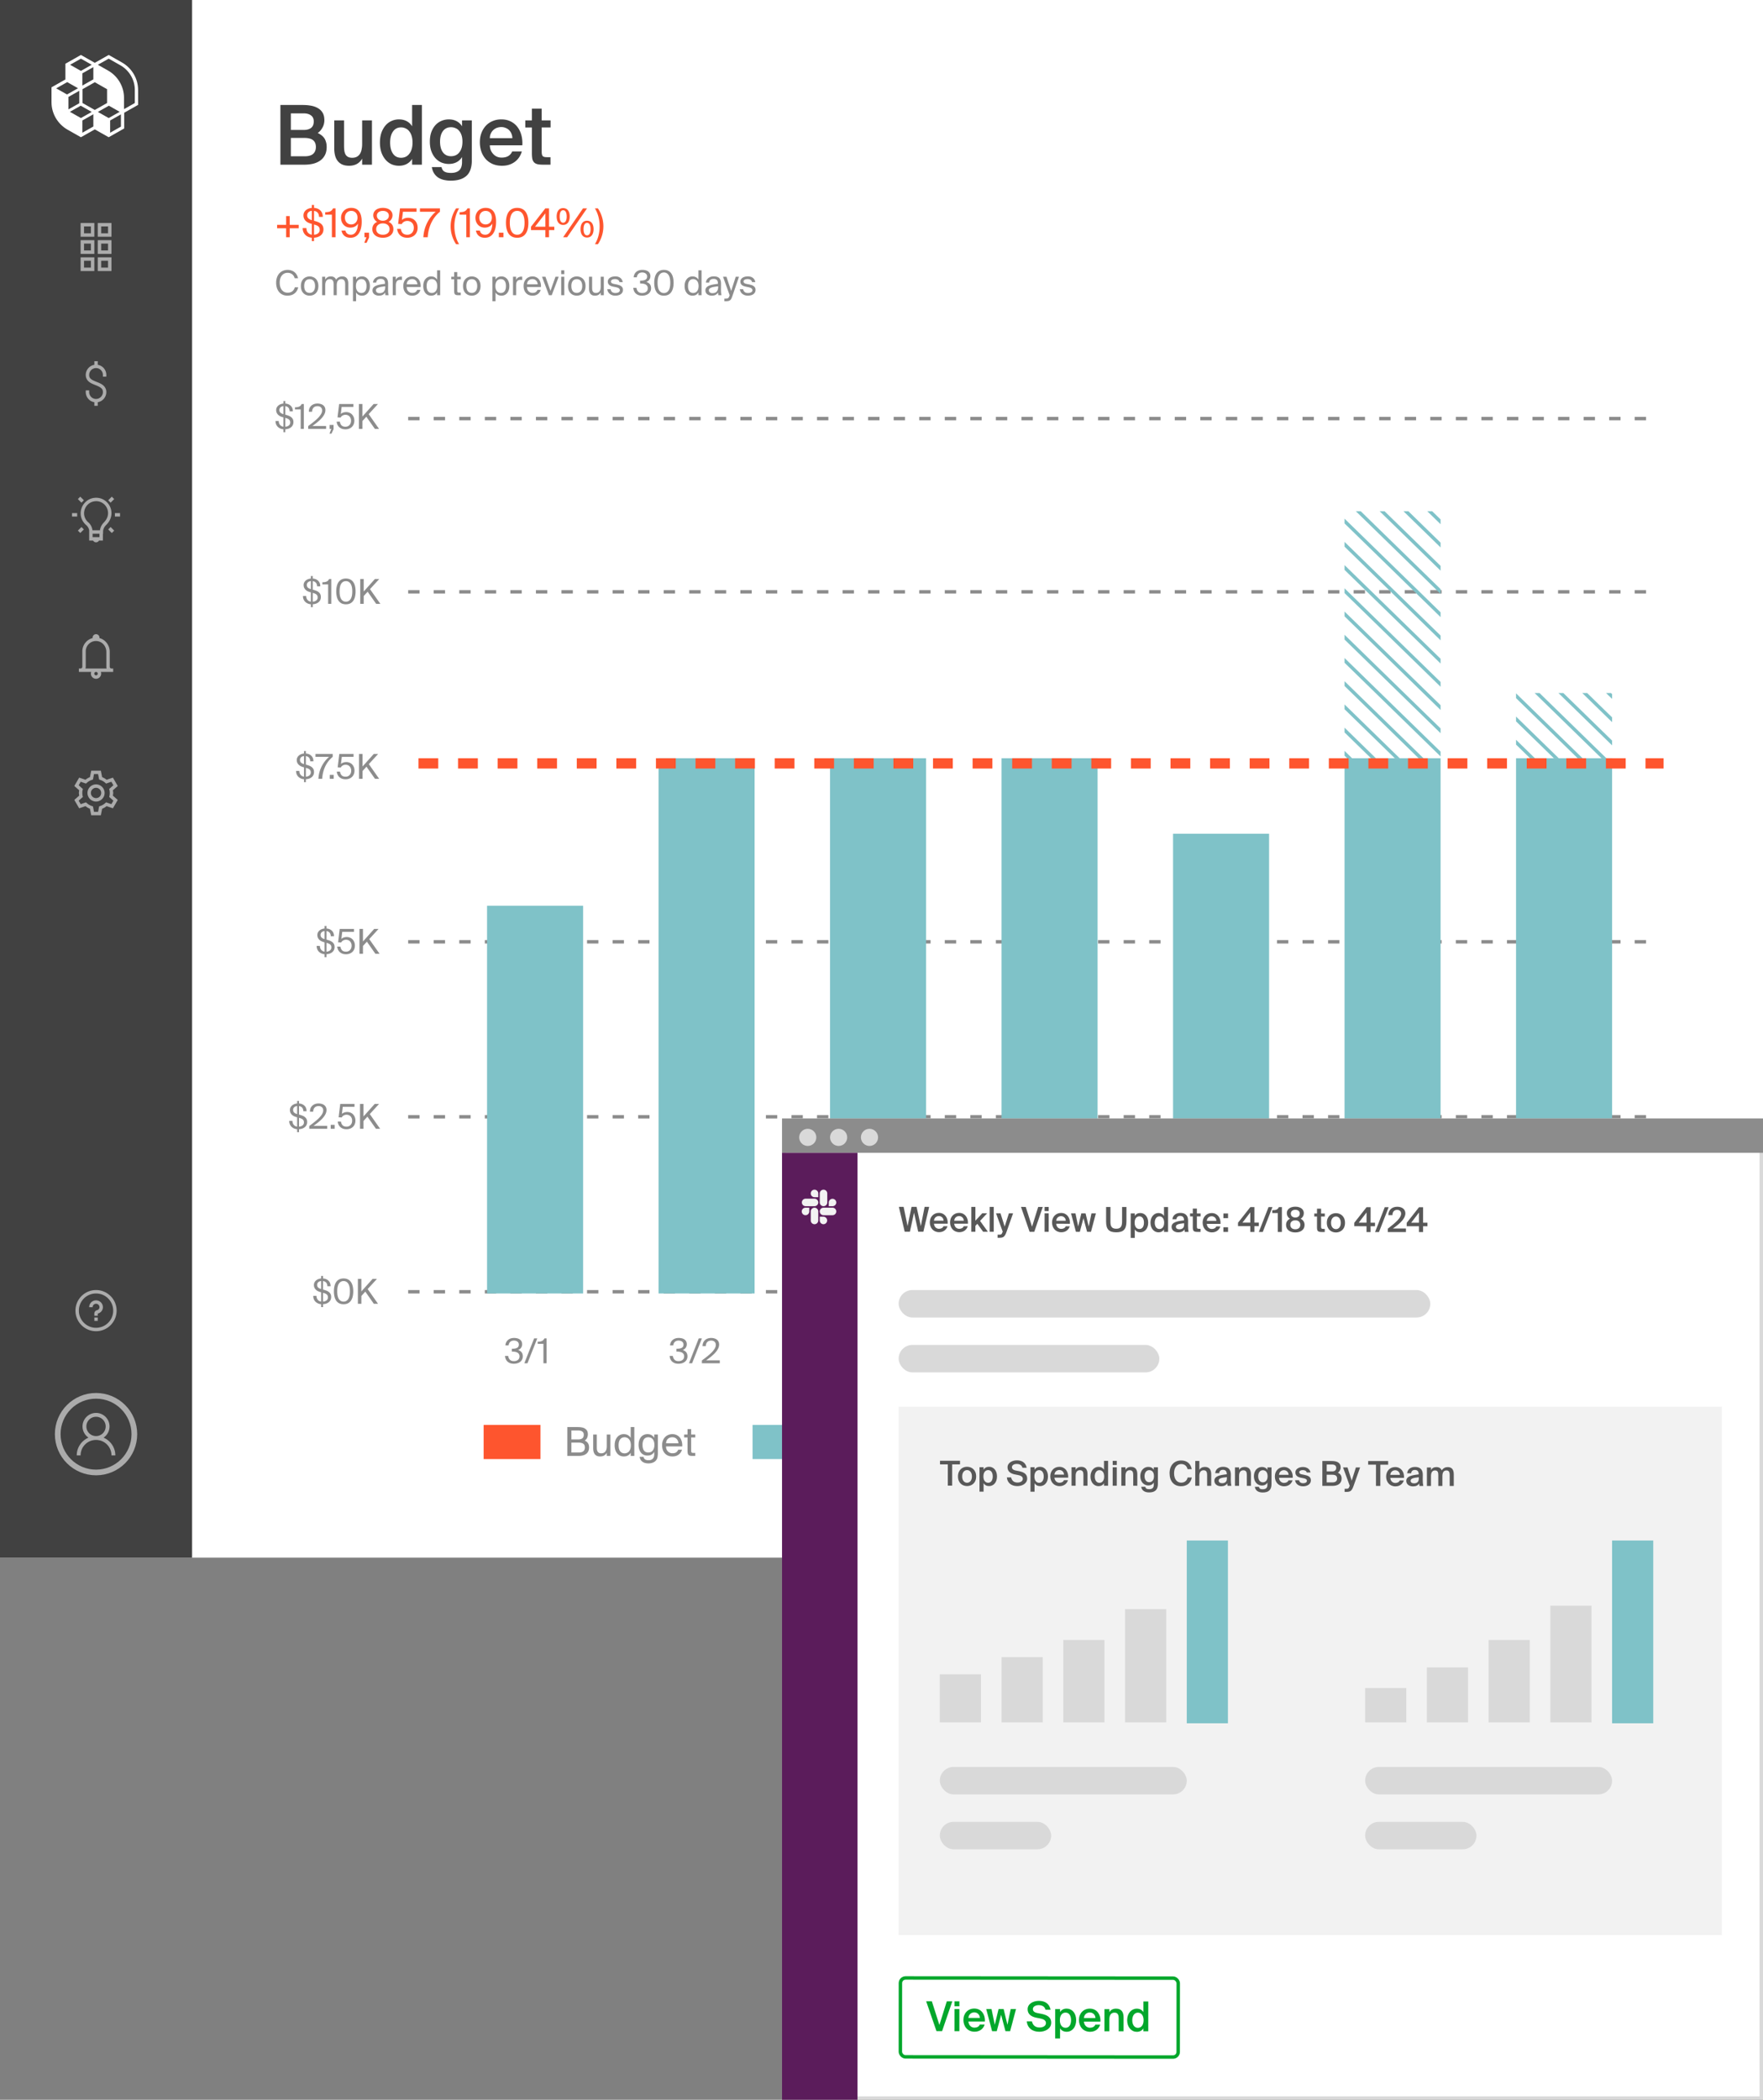 <svg width="514" height="612" viewBox="0 0 514 612" fill="none" xmlns="http://www.w3.org/2000/svg"><rect x="0" y="0" width="514" height="612" fill="#808080" stroke="none"/><path d="M0 0h514v454H0V0Z" fill="#fff"/><path fill="#414141" d="M0 0h56v454H0z"/><path d="m35.54 18.197-3.851-2.18-4.049 2.291-4.05-2.29-4.524 2.56v4.58l-4.05 2.291v4.358c0 3.296 1.81 6.367 4.723 8.014L23.59 40l4.049-2.29L31.687 40l4.525-2.56v-4.58l4.049-2.29V26.21c0-3.295-1.81-6.366-4.722-8.014h.001Zm-4.328 7.791v4.043l-3.573 2.02-3.572-2.02v-4.043l3.572-2.02 3.573 2.02Zm-8.098 4.106-3.152 1.783v-3.63l3.152-1.783v3.63Zm-2.732 2.496 3.153-1.783 3.207 1.815-3.152 1.783-2.937-1.661-.27-.154Zm8.154.032 3.208-1.815 3.152 1.783-3.208 1.815-3.152-1.783Zm-1.318-9.495-3.207 1.815v-3.567l3.207-1.814v3.566Zm-4.469 2.591-3.208 1.815-3.152-1.783 3.208-1.815 1.742.986 1.41.797Zm.84-5.056-3.151-1.784 3.152-1.783 3.152 1.783-3.152 1.784Zm7.874-.128-2.927-1.656 3.152-1.783 3.375 1.91c2.62 1.481 4.246 4.242 4.246 7.205v3.819l-3.152 1.783V28.5c0-3.276-1.798-6.329-4.694-7.966ZM24.01 35.118l3.208-1.815v3.566l-3.208 1.815v-3.566Zm8.098 0 3.152-1.784V36.9l-3.152 1.784v-3.566Z" fill="#fff"/><path d="M28 376c-3.309 0-6 2.691-6 6s2.691 6 6 6 6-2.691 6-6-2.691-6-6-6Zm0 1c2.768 0 5 2.232 5 5s-2.232 5-5 5-5-2.232-5-5 2.232-5 5-5Zm0 2c-1.1 0-2 .9-2 2h1c0-.559.441-1 1-1 .559 0 1 .441 1 1a.89.89 0 0 1-.61.844l-.203.062a1.011 1.011 0 0 0-.687.953v.641h1v-.641l.203-.062A1.903 1.903 0 0 0 30 381c0-1.1-.9-2-2-2Zm-.5 5v1h1v-1h-1Z" fill="#ABABAB"/><circle cx="28" cy="418" r="11.171" stroke="#ABABAB" stroke-width="1.657"/><path d="M27.998 411.812a3.945 3.945 0 0 0-3.938 3.938c0 1.356.693 2.56 1.74 3.27-2.005.861-3.427 2.852-3.427 5.167h1.125c0-2.491 2.008-4.5 4.5-4.5s4.5 2.009 4.5 4.5h1.125c0-2.315-1.422-4.306-3.428-5.167a3.952 3.952 0 0 0 1.74-3.27 3.945 3.945 0 0 0-3.937-3.938Zm0 1.125a2.804 2.804 0 0 1 2.813 2.813 2.803 2.803 0 0 1-2.813 2.812 2.804 2.804 0 0 1-2.813-2.812 2.804 2.804 0 0 1 2.813-2.813Z" fill="#ABABAB"/><path d="m26.594 224.618-.078.406-.297 1.485a4.965 4.965 0 0 0-1.297.765l-1.453-.5-.39-.125-.204.36-1 1.719-.203.359.297.266 1.125.984c-.041.256-.094.512-.094.781 0 .27.053.526.094.781l-1.125.985-.297.265.203.36 1 1.719.203.359.39-.125 1.454-.5c.39.314.82.578 1.297.766l.297 1.484.078.406h2.812l.078-.406.297-1.484a4.997 4.997 0 0 0 1.297-.766l1.453.5.39.125.204-.359 1-1.719.203-.36-.297-.265-1.125-.985c.041-.255.094-.511.094-.781 0-.269-.053-.525-.094-.781l1.125-.984.297-.266-.203-.359-1-1.719-.203-.36-.39.125-1.454.5a4.966 4.966 0 0 0-1.297-.765l-.297-1.485-.078-.406h-2.812Zm.812 1h1.188l.25 1.297.062.297.282.094a3.991 3.991 0 0 1 1.515.875l.219.203.281-.094 1.266-.437.593 1.015-1 .891-.234.187.078.297c.065.285.094.576.094.875 0 .299-.03.59-.094.875l-.062.297.218.188 1 .89-.593 1.016-1.266-.438-.281-.093-.219.203a4.018 4.018 0 0 1-1.515.875l-.282.093-.062.297-.25 1.297h-1.188l-.25-1.297-.062-.297-.282-.093a4.018 4.018 0 0 1-1.515-.875l-.219-.203-.281.093-1.266.438-.593-1.016 1-.89.234-.188-.078-.297a3.946 3.946 0 0 1-.094-.875c0-.299.03-.59.094-.875l.078-.297-.235-.187-1-.891.594-1.015 1.266.437.281.094.219-.203a3.991 3.991 0 0 1 1.515-.875l.282-.094.062-.297.25-1.297Zm.594 3a2.507 2.507 0 0 0-2.5 2.5c0 1.375 1.125 2.5 2.5 2.5s2.5-1.125 2.5-2.5-1.125-2.5-2.5-2.5Zm0 1c.834 0 1.5.666 1.5 1.5s-.666 1.5-1.5 1.5-1.5-.666-1.5-1.5.666-1.5 1.5-1.5Z" fill="#ABABAB"/><path d="M28 184.839a1 1 0 0 0-1 1c0 .043.01.084.016.125A4.01 4.01 0 0 0 24 189.839v4.5c0 .283-.217.5-.5.5H23v1h3.594a1.472 1.472 0 0 0-.094.5c0 .822.678 1.5 1.5 1.5s1.5-.678 1.5-1.5c0-.176-.037-.342-.094-.5H33v-1h-.5a.491.491 0 0 1-.5-.5v-4.36c0-1.879-1.256-3.554-3.016-4.015.006-.041.016-.082.016-.125a1 1 0 0 0-1-1Zm-.219 2c.073-.006.145 0 .219 0h.094c1.633.049 2.906 1.48 2.906 3.14v4.36c0 .175.037.341.094.5h-6.188c.057-.159.094-.325.094-.5v-4.5a3.002 3.002 0 0 1 2.781-3Zm.219 9c.281 0 .5.218.5.5 0 .281-.219.5-.5.5a.494.494 0 0 1-.5-.5c0-.282.219-.5.5-.5Z" fill="#ABABAB"/><path d="m23.406 144.762-.703.703 1.047 1.047.703-.703-1.047-1.047Zm9.188 0-1.047 1.047.703.703 1.047-1.047-.703-.703Zm-4.594.313a4.723 4.723 0 0 0-.5.031h-.016c-2.027.232-3.64 1.871-3.922 3.891-.224 1.625.446 3.097 1.563 4.047.479.41.773.957.875 1.515v3h1.14a.99.99 0 0 0 1.719 0H30v-2h.047v-.594c0-.732.38-1.472 1-2.046.828-.829 1.453-2.006 1.453-3.36 0-2.471-2.033-4.508-4.5-4.484Zm0 1c1.932-.028 3.5 1.554 3.5 3.484 0 1.047-.484 1.969-1.156 2.641l.015.015a3.89 3.89 0 0 0-1.218 2.344h-2.188c-.11-.857-.478-1.685-1.172-2.281-.883-.752-1.41-1.881-1.234-3.156.219-1.577 1.496-2.842 3.062-3.016a3.71 3.71 0 0 1 .391-.031Zm-7 3.484v1h1.5v-1H21Zm12.5 0v1H35v-1h-1.5Zm-9.75 4.047-1.047 1.047.703.703 1.047-1.047-.703-.703Zm8.5 0-.703.703 1.047 1.047.703-.703-1.047-1.047ZM27 155.559h2v1h-2v-1Z" fill="#ABABAB"/><path d="M27.5 105.28v1.046a3.007 3.007 0 0 0-2.5 2.954c0 .888.416 1.574.969 2.015.552.442 1.218.688 1.843.938s1.21.504 1.594.812c.385.309.594.621.594 1.235 0 1.078-.896 2-2 2-1.11 0-2-.891-2-2v-.5h-1v.5a3 3 0 0 0 2.5 2.953v1.047h1v-1.047a3.014 3.014 0 0 0 2.5-2.953c0-.891-.416-1.573-.969-2.016-.552-.443-1.218-.703-1.843-.953s-1.21-.49-1.594-.797c-.385-.307-.594-.625-.594-1.234 0-1.096.893-2 2-2 1.11 0 2 .89 2 2v.5h1v-.5a3 3 0 0 0-2.5-2.954v-1.046h-1Z" fill="#ABABAB"/><path d="M23.5 65v4h4v-4h-4Zm5 0v4h4v-4h-4Zm-4 1h2v2h-2v-2Zm5 0h2v2h-2v-2Zm-6 4v4h4v-4h-4Zm5 0v4h4v-4h-4Zm-4 1h2v2h-2v-2Zm5 0h2v2h-2v-2Zm-6 4v4h4v-4h-4Zm5 0v4h4v-4h-4Zm-4 1h2v2h-2v-2Zm5 0h2v2h-2v-2Z" fill="#ABABAB"/><path d="M81.752 30.6h6.552c.784 0 1.552.064 2.304.192.752.128 1.424.36 2.016.696.592.32 1.064.768 1.416 1.344.352.576.528 1.312.528 2.208 0 .816-.2 1.56-.6 2.232-.384.672-.832 1.168-1.344 1.488.352.16.688.36 1.008.6.32.224.6.496.84.816.24.32.424.704.552 1.152.144.432.216.936.216 1.512 0 .944-.176 1.744-.528 2.4-.336.64-.8 1.168-1.392 1.584-.592.416-1.288.72-2.088.912-.784.176-1.616.264-2.496.264h-6.984V30.6ZM84.8 45.552h4.056c1.088 0 1.896-.232 2.424-.696.544-.48.816-1.152.816-2.016 0-.896-.28-1.56-.84-1.992-.544-.432-1.4-.648-2.568-.648H84.8v5.352Zm0-7.68h3.792c.896 0 1.6-.2 2.112-.6.512-.4.768-1.032.768-1.896 0-.768-.264-1.344-.792-1.728-.528-.4-1.224-.6-2.088-.6H84.8v4.824Zm20.784 8.352a3.896 3.896 0 0 1-1.536 1.56c-.64.352-1.4.528-2.28.528-.768 0-1.424-.12-1.968-.36a3.448 3.448 0 0 1-1.344-1.032 4.292 4.292 0 0 1-.768-1.608 8.411 8.411 0 0 1-.24-2.088v-8.136h2.856v7.44c0 .432.024.856.072 1.272.048.416.152.792.312 1.128.16.32.4.576.72.768.32.192.744.288 1.272.288s.976-.096 1.344-.288a2.43 2.43 0 0 0 .912-.84c.224-.352.384-.776.48-1.272a7.294 7.294 0 0 0 .168-1.608v-6.888h2.856V48h-2.856v-1.776ZM120.151 30.6h2.856V48h-2.856v-1.704a3.985 3.985 0 0 1-1.56 1.488c-.656.352-1.416.528-2.28.528-.784 0-1.52-.152-2.208-.456a5.164 5.164 0 0 1-1.752-1.368c-.496-.592-.888-1.304-1.176-2.136-.272-.832-.408-1.768-.408-2.808 0-1.024.136-1.952.408-2.784.288-.832.68-1.544 1.176-2.136a4.905 4.905 0 0 1 1.752-1.344 5.171 5.171 0 0 1 2.208-.48c.864 0 1.624.176 2.28.528a3.985 3.985 0 0 1 1.56 1.488V30.6Zm.12 10.944c0-.736-.088-1.384-.264-1.944-.176-.56-.416-1.016-.72-1.368a2.622 2.622 0 0 0-1.056-.816 2.956 2.956 0 0 0-1.296-.288c-1.008 0-1.792.4-2.352 1.2-.56.784-.84 1.856-.84 3.216 0 1.376.28 2.464.84 3.264.56.784 1.344 1.176 2.352 1.176.464 0 .896-.088 1.296-.264a2.832 2.832 0 0 0 1.056-.84c.304-.368.544-.824.72-1.368.176-.56.264-1.216.264-1.968Zm14.434-6.456h2.856v11.616c0 2.112-.528 3.632-1.584 4.56-1.04.928-2.56 1.392-4.56 1.392a8.84 8.84 0 0 1-1.992-.216 5.247 5.247 0 0 1-1.68-.696c-.48-.32-.88-.736-1.2-1.248-.32-.496-.536-1.096-.648-1.8h2.832c.128.608.4 1.04.816 1.296.432.272 1.08.408 1.944.408.64 0 1.168-.088 1.584-.264.416-.16.744-.384.984-.672.24-.288.408-.624.504-1.008.096-.368.144-.76.144-1.176v-1.512a3.985 3.985 0 0 1-1.56 1.488c-.656.352-1.416.528-2.28.528a5.66 5.66 0 0 1-2.208-.432 5.157 5.157 0 0 1-1.752-1.296c-.496-.576-.888-1.264-1.176-2.064-.272-.8-.408-1.704-.408-2.712 0-1.008.136-1.912.408-2.712.288-.8.68-1.48 1.176-2.04a4.89 4.89 0 0 1 1.752-1.272 5.402 5.402 0 0 1 2.208-.456c.864 0 1.624.176 2.28.528a3.985 3.985 0 0 1 1.56 1.488v-1.728Zm.12 6.192c0-.72-.088-1.344-.264-1.872-.176-.528-.416-.96-.72-1.296a2.508 2.508 0 0 0-1.056-.768 3.182 3.182 0 0 0-1.296-.264c-1.008 0-1.792.376-2.352 1.128-.56.752-.84 1.776-.84 3.072 0 1.328.28 2.368.84 3.12.56.752 1.344 1.128 2.352 1.128.464 0 .896-.08 1.296-.24a2.71 2.71 0 0 0 1.056-.792c.304-.352.544-.792.72-1.32.176-.544.264-1.176.264-1.896Zm11.531 7.032c-1.056 0-1.992-.184-2.808-.552a5.911 5.911 0 0 1-2.016-1.488 6.773 6.773 0 0 1-1.224-2.184 8.443 8.443 0 0 1-.408-2.64c0-.976.152-1.864.456-2.664a6.367 6.367 0 0 1 1.272-2.112 5.518 5.518 0 0 1 1.968-1.368c.768-.336 1.624-.504 2.568-.504 1.008 0 1.904.192 2.688.576a5.6 5.6 0 0 1 1.968 1.584c.528.672.92 1.472 1.176 2.4.256.912.352 1.912.288 3h-9.48c.016.512.112.992.288 1.44.192.432.44.808.744 1.128.304.32.656.568 1.056.744.416.176.864.264 1.344.264 1.552 0 2.584-.6 3.096-1.8h2.808a6.414 6.414 0 0 1-.672 1.536 5.468 5.468 0 0 1-1.176 1.344 5.656 5.656 0 0 1-1.68.936c-.656.24-1.408.36-2.256.36Zm-.192-11.28c-.4 0-.8.064-1.2.192a3.116 3.116 0 0 0-1.824 1.608c-.208.4-.32.88-.336 1.44h6.576a3.596 3.596 0 0 0-.288-1.344 3.008 3.008 0 0 0-.696-1.032 2.97 2.97 0 0 0-1.008-.624 3.15 3.15 0 0 0-1.224-.24Zm8.907-5.352h2.856v3.408h2.592v2.064h-2.592v7.032c0 .656.104 1.096.312 1.32.208.208.616.312 1.224.312h1.032V48h-2.112c-.688 0-1.248-.048-1.68-.144-.432-.112-.768-.296-1.008-.552-.24-.256-.408-.6-.504-1.032-.08-.448-.12-1-.12-1.656v-7.464h-1.92v-2.064h1.92V31.68Z" fill="#414141"/><path d="M83.411 69.15v-2.623H80.79v-.997h2.622v-2.553h1.056v2.553h2.622v.998h-2.622v2.622H83.41Zm8.142-9.41v.847c1.578.116 2.576 1.102 2.552 2.634h-1.09c-.023-1.195-.708-1.66-1.462-1.752v2.877l.174.047c1.276.348 2.576.847 2.576 2.448 0 1.566-1.253 2.355-2.75 2.448v.986h-.638v-.986c-1.601-.14-2.692-1.265-2.669-2.808h1.09c.024 1.23.778 1.822 1.579 1.926v-3.144l-.256-.07c-1.253-.348-2.192-1.102-2.192-2.401 0-1.335 1.195-2.089 2.448-2.205v-.847h.638Zm-.65 4.432.012.012v-2.727c-.685.047-1.358.464-1.358 1.323 0 .696.441 1.125 1.346 1.392Zm.65 1.265v2.982c.882-.058 1.659-.51 1.659-1.416 0-.986-.638-1.288-1.66-1.566Zm5.208 3.713V62.57h-1.949v-.72c1.207-.046 1.822-.197 2.286-1.113h.72v8.412H96.76Zm7.602-3.98c-.383.661-1.114 1.172-2.228 1.172-1.555 0-2.703-1.172-2.703-2.866 0-1.555 1.16-2.889 2.958-2.889 2.1 0 3.063 1.462 3.063 4.06 0 2.38-.858 4.653-3.283 4.653-1.648 0-2.425-1.032-2.599-2.1h1.149c.139.755.707 1.219 1.566 1.219 1.299 0 2.019-1.3 2.077-3.249Zm-1.961-3.701c-1.091 0-1.845.812-1.845 1.96 0 1.15.743 1.985 1.833 1.985 1.103 0 1.834-.836 1.834-1.984 0-1.16-.708-1.961-1.822-1.961Zm3.857 6.346h1.334v1.427l-.708 1.52h-.672l.614-1.612h-.568v-1.335Zm8.178-5.081c0 .684-.325 1.485-1.16 1.937 1.09.441 1.415 1.346 1.415 2.112 0 1.6-1.334 2.517-3.063 2.517-1.74 0-3.075-.916-3.075-2.517 0-.766.325-1.671 1.428-2.112a2.18 2.18 0 0 1-1.161-1.938c0-1.241 1.079-2.146 2.808-2.146 1.717 0 2.808.905 2.808 2.146Zm-2.808-1.265c-1.056 0-1.752.557-1.752 1.392 0 .847.696 1.474 1.752 1.474 1.044 0 1.74-.627 1.74-1.474 0-.835-.696-1.392-1.74-1.392Zm-1.949 5.314c0 .986.754 1.636 1.949 1.636 1.183 0 1.949-.65 1.949-1.636 0-.987-.766-1.671-1.949-1.671-1.195 0-1.949.684-1.949 1.67Zm10.964-.395c0-1.392-.975-1.995-1.891-1.995-.871 0-1.439.51-1.625.928l-1.056-.058.546-4.525h4.826v.986h-3.968l-.29 2.39c.441-.43 1.114-.638 1.81-.638 1.474 0 2.762 1.044 2.762 2.9 0 1.927-1.427 2.924-2.994 2.924-1.949 0-2.831-1.23-2.993-2.587h1.09c.163 1.056.731 1.706 1.903 1.706 1.01 0 1.88-.731 1.88-2.03Zm1.791-5.65h5.825v.986c-2.077 1.682-3.365 4.281-3.562 7.426h-1.276c.185-3.017 1.52-5.616 3.608-7.426h-4.595v-.986Zm10.547 0h.87c-.766 1.241-1.38 3.028-1.38 5.22 0 2.182.614 3.98 1.38 5.222h-.87c-.708-1.01-1.601-2.877-1.601-5.221 0-2.355.893-4.212 1.601-5.221Zm2.96 8.412V62.57h-1.949v-.72c1.206-.046 1.821-.197 2.285-1.113h.72v8.412h-1.056Zm7.601-3.98c-.382.661-1.113 1.172-2.227 1.172-1.555 0-2.704-1.172-2.704-2.866 0-1.555 1.161-2.889 2.959-2.889 2.1 0 3.063 1.462 3.063 4.06 0 2.38-.859 4.653-3.283 4.653-1.648 0-2.425-1.032-2.599-2.1h1.148c.14.755.708 1.219 1.567 1.219 1.299 0 2.018-1.3 2.076-3.249Zm-1.96-3.701c-1.091 0-1.845.812-1.845 1.96 0 1.15.742 1.985 1.833 1.985 1.102 0 1.833-.836 1.833-1.984 0-1.16-.708-1.961-1.821-1.961Zm3.857 7.68v-1.334h1.334v1.335h-1.334Zm5.34.151c-2.239 0-3.272-1.694-3.272-4.362 0-2.657 1.033-4.35 3.272-4.35 2.24 0 3.272 1.693 3.272 4.35 0 2.668-1.032 4.362-3.272 4.362Zm0-7.831c-1.322 0-2.146 1.137-2.146 3.469 0 2.344.824 3.48 2.146 3.48 1.323 0 2.147-1.136 2.147-3.48 0-2.332-.824-3.47-2.147-3.47Zm10.827 5.604h-1.543v2.077h-1.068v-2.077h-4.177v-.998l4.166-5.337h1.079v5.337h1.543v.998Zm-5.616-.998h3.005v-3.887l-3.005 3.887Zm6.301-2.97c0-1.439.638-2.448 1.891-2.448 1.276 0 1.914 1.01 1.914 2.448s-.638 2.448-1.914 2.448c-1.253 0-1.891-1.01-1.891-2.448Zm1.879 6.045 5.801-8.412h1.172l-5.801 8.412h-1.172Zm1.044-6.045c0-1.16-.359-1.822-1.032-1.822-.65 0-1.01.661-1.01 1.822 0 1.148.36 1.81 1.01 1.81.673 0 1.032-.662 1.032-1.81Zm4.038 3.678c0-1.439.638-2.448 1.891-2.448 1.277 0 1.915 1.009 1.915 2.448 0 1.438-.638 2.448-1.915 2.448-1.253 0-1.891-1.01-1.891-2.448Zm2.924 0c0-1.16-.36-1.822-1.033-1.822-.649 0-1.009.662-1.009 1.822 0 1.148.36 1.81 1.009 1.81.673 0 1.033-.662 1.033-1.81Zm2.135 4.397h-.87c.766-1.241 1.381-3.04 1.381-5.221 0-2.193-.615-3.98-1.381-5.221h.87c.708 1.01 1.601 2.866 1.601 5.22 0 2.345-.893 4.213-1.601 5.222Z" fill="#FE552E"/><path d="M86.94 83.73c-.08.4-.217.753-.41 1.06-.187.3-.417.553-.69.76a2.982 2.982 0 0 1-.93.47c-.347.1-.717.15-1.11.15-.52 0-.983-.094-1.39-.28a3.012 3.012 0 0 1-1.04-.78 3.462 3.462 0 0 1-.64-1.19 4.983 4.983 0 0 1-.22-1.52c0-.56.08-1.07.24-1.53.16-.46.387-.854.68-1.18.293-.327.647-.58 1.06-.76.413-.18.877-.27 1.39-.27.373 0 .727.056 1.06.17a2.773 2.773 0 0 1 1.56 1.24c.187.3.32.643.4 1.03h-.99a2.095 2.095 0 0 0-.26-.63 1.82 1.82 0 0 0-.43-.5 1.986 1.986 0 0 0-.61-.33 2.394 2.394 0 0 0-.78-.12c-.32 0-.62.063-.9.19-.273.12-.513.303-.72.55-.207.24-.37.54-.49.9-.113.36-.17.773-.17 1.24 0 .46.057.87.17 1.23.113.36.273.666.48.92.207.246.45.436.73.57.28.126.59.19.93.19.58 0 1.043-.147 1.39-.44.353-.294.587-.674.7-1.14h.99Zm1.754-.36c0 .36.04.666.12.92.086.253.2.46.34.62.146.16.316.276.51.35.193.073.396.11.61.11.213 0 .416-.04.61-.12.193-.08.36-.2.5-.36.146-.167.26-.374.34-.62.086-.254.13-.554.13-.9 0-.36-.044-.667-.13-.92a1.627 1.627 0 0 0-.34-.62 1.241 1.241 0 0 0-.5-.35 1.704 1.704 0 0 0-.61-.11c-.214 0-.417.036-.61.11-.194.066-.364.18-.51.34a1.83 1.83 0 0 0-.34.62 3.12 3.12 0 0 0-.12.93Zm-.97 0c0-.487.07-.907.21-1.26.146-.354.34-.644.58-.87.24-.227.513-.394.82-.5a2.69 2.69 0 0 1 1.88 0c.306.106.58.273.82.5.24.226.43.516.57.87.146.353.22.773.22 1.26 0 .486-.074.906-.22 1.26-.14.353-.33.643-.57.87-.24.226-.514.396-.82.51a2.844 2.844 0 0 1-1.88 0 2.391 2.391 0 0 1-.82-.51 2.489 2.489 0 0 1-.58-.87c-.14-.354-.21-.774-.21-1.26Zm7.1 2.67h-.91v-5.38h.91v.81c.153-.254.36-.467.62-.64.26-.174.593-.26 1-.26.413 0 .743.083.99.25.253.166.44.4.56.7.213-.334.473-.574.78-.72a2.27 2.27 0 0 1 1.03-.23c.313 0 .579.05.799.15.22.1.4.243.54.43.14.18.24.396.3.65.067.253.1.533.1.84v3.4h-.91v-3.13c0-.207-.013-.404-.04-.59a1.242 1.242 0 0 0-.17-.49.817.817 0 0 0-.35-.34c-.146-.087-.343-.13-.59-.13-.393 0-.71.15-.95.45-.233.293-.35.73-.35 1.31v2.92h-.91v-3.13c0-.207-.013-.404-.04-.59a1.26 1.26 0 0 0-.17-.49.82.82 0 0 0-.35-.34c-.146-.087-.343-.13-.59-.13-.393 0-.71.15-.95.45-.233.293-.35.73-.35 1.31v2.92Zm8.994-5.38v.85a1.84 1.84 0 0 1 .68-.68c.286-.174.646-.26 1.08-.26.32 0 .616.063.89.19.273.126.513.31.72.55.206.24.366.533.48.88.12.346.18.74.18 1.18 0 .446-.06.843-.18 1.19-.114.346-.274.64-.48.88-.207.24-.447.423-.72.55-.274.12-.57.18-.89.18-.434 0-.794-.084-1.08-.25a1.92 1.92 0 0 1-.68-.69v2.56h-.91v-7.13h.91Zm-.04 2.71c0 .353.043.66.13.92.086.253.203.463.35.63.146.16.313.28.499.36.194.073.391.11.591.11.486 0 .86-.174 1.12-.52.26-.354.39-.854.39-1.5 0-.647-.13-1.144-.39-1.49-.26-.354-.634-.53-1.12-.53-.2 0-.397.04-.591.12a1.29 1.29 0 0 0-.499.36c-.147.16-.264.37-.35.63-.087.253-.13.556-.13.91Zm8.535.08c-.413.04-.786.09-1.12.15a4.534 4.534 0 0 0-.85.21c-.233.08-.413.186-.54.32a.64.64 0 0 0-.19.47c0 .253.09.46.27.62.187.153.444.23.77.23.214 0 .42-.027.62-.08.2-.06.377-.157.53-.29.154-.14.277-.327.37-.56.094-.234.14-.53.14-.89v-.18Zm-1.86 2.72c-.253 0-.493-.037-.72-.11a1.959 1.959 0 0 1-.59-.29 1.551 1.551 0 0 1-.4-.48 1.48 1.48 0 0 1-.14-.65c0-.32.087-.587.26-.8.174-.22.417-.4.73-.54a5.11 5.11 0 0 1 1.15-.35c.447-.087.947-.16 1.5-.22v-.15c0-.254-.033-.464-.1-.63a.87.87 0 0 0-.26-.39.956.956 0 0 0-.4-.21 1.93 1.93 0 0 0-.49-.06c-.42 0-.736.096-.95.29-.213.186-.33.446-.35.78h-.94c.02-.287.097-.544.23-.77a1.92 1.92 0 0 1 .51-.57c.207-.154.44-.27.7-.35.26-.08.53-.12.81-.12.747 0 1.294.173 1.64.52.347.346.517.906.51 1.68l-.01 1.26c-.006.453 0 .843.02 1.17.027.32.067.606.12.86h-.92a8.302 8.302 0 0 1-.07-.79 1.84 1.84 0 0 1-.69.67c-.286.166-.67.25-1.15.25Zm6.726-4.56a4.035 4.035 0 0 0-.51-.04c-.42 0-.736.126-.95.38-.206.253-.31.676-.31 1.27v2.82h-.91v-5.38h.89v.94c.134-.307.33-.54.59-.7.267-.167.577-.257.93-.27h.13c.04 0 .087.003.14.01v.97Zm3.017 4.56c-.433 0-.813-.07-1.14-.21a2.36 2.36 0 0 1-.81-.6 2.6 2.6 0 0 1-.5-.89c-.106-.34-.16-.71-.16-1.11 0-.427.064-.81.19-1.15a2.67 2.67 0 0 1 .54-.88c.234-.247.507-.434.82-.56.314-.134.657-.2 1.03-.2.414 0 .78.08 1.1.24.327.16.597.38.81.66.214.28.367.606.46.98.1.373.137.773.11 1.2h-4.07c0 .266.04.506.12.72.087.213.204.393.35.54.147.146.317.26.51.34.194.08.4.12.62.12.42 0 .74-.08.96-.24.22-.167.387-.384.5-.65h.94c-.06.233-.156.453-.29.66-.133.2-.3.376-.5.53a2.342 2.342 0 0 1-.69.37 2.9 2.9 0 0 1-.9.13Zm-.03-4.82c-.46 0-.833.133-1.12.4-.286.26-.44.633-.46 1.12h3.1a1.727 1.727 0 0 0-.11-.55 1.43 1.43 0 0 0-.29-.49 1.368 1.368 0 0 0-.47-.35 1.525 1.525 0 0 0-.65-.13Zm7.261-2.56h.91v7.25h-.91v-.81a1.928 1.928 0 0 1-.68.69c-.287.166-.647.25-1.08.25-.32 0-.617-.06-.89-.18a2.127 2.127 0 0 1-.72-.55 2.665 2.665 0 0 1-.49-.88 3.837 3.837 0 0 1-.17-1.19c0-.44.057-.834.17-1.18.12-.347.283-.64.49-.88.207-.24.447-.424.72-.55.273-.127.57-.19.89-.19.433 0 .793.086 1.08.26.287.166.513.393.68.68v-2.72Zm.04 4.58c0-.354-.043-.657-.13-.91a1.727 1.727 0 0 0-.35-.63 1.282 1.282 0 0 0-.51-.36 1.46 1.46 0 0 0-.58-.12c-.487 0-.86.176-1.12.53-.26.346-.39.843-.39 1.49 0 .646.13 1.146.39 1.5.26.346.633.52 1.12.52.2 0 .393-.037.58-.11.193-.08.363-.2.51-.36.147-.167.263-.377.35-.63.087-.26.13-.567.13-.92Zm4.939-4.06h.91v1.35h1.02v.73h-1.02v3.19c0 .14.003.256.01.35a.539.539 0 0 0 .07.21c.04.053.096.09.17.11.073.02.176.03.31.03h.46v.76h-.66a3.36 3.36 0 0 1-.64-.05.796.796 0 0 1-.38-.2.871.871 0 0 1-.2-.41c-.034-.18-.05-.41-.05-.69v-3.3h-.85v-.73h.85v-1.35Zm3.563 4.06c0 .36.04.666.12.92.087.253.2.46.34.62.147.16.317.276.51.35.193.073.397.11.61.11.213 0 .417-.04.61-.12.193-.08.36-.2.5-.36a1.73 1.73 0 0 0 .34-.62c.087-.254.13-.554.13-.9 0-.36-.043-.667-.13-.92a1.623 1.623 0 0 0-.34-.62 1.243 1.243 0 0 0-.5-.35 1.704 1.704 0 0 0-.61-.11c-.213 0-.417.036-.61.11-.193.066-.363.18-.51.34-.14.16-.253.366-.34.62a3.12 3.12 0 0 0-.12.93Zm-.97 0c0-.487.07-.907.21-1.26.147-.354.34-.644.58-.87.24-.227.513-.394.82-.5a2.692 2.692 0 0 1 1.88 0 2.263 2.263 0 0 1 1.39 1.37c.147.353.22.773.22 1.26 0 .486-.073.906-.22 1.26-.14.353-.33.643-.57.87-.24.226-.513.396-.82.51a2.845 2.845 0 0 1-1.88 0 2.388 2.388 0 0 1-.82-.51 2.493 2.493 0 0 1-.58-.87c-.14-.354-.21-.774-.21-1.26Zm9.473-2.71v.85a1.84 1.84 0 0 1 .68-.68c.286-.174.646-.26 1.08-.26.32 0 .616.063.89.19.273.126.513.31.72.55.206.24.366.533.48.88.12.346.18.74.18 1.18 0 .446-.06.843-.18 1.19-.114.346-.274.64-.48.88-.207.24-.447.423-.72.55-.274.12-.57.18-.89.18-.434 0-.794-.084-1.08-.25a1.92 1.92 0 0 1-.68-.69v2.56h-.91v-7.13h.91Zm-.04 2.71c0 .353.043.66.13.92.086.253.203.463.35.63.146.16.313.28.5.36.193.073.39.11.59.11.486 0 .86-.174 1.12-.52.26-.354.39-.854.39-1.5 0-.647-.13-1.144-.39-1.49-.26-.354-.634-.53-1.12-.53-.2 0-.397.04-.59.12a1.286 1.286 0 0 0-.5.36c-.147.16-.264.37-.35.63-.087.253-.13.556-.13.91Zm7.816-1.76a4.186 4.186 0 0 0-.51-.04c-.42 0-.737.126-.95.38-.207.253-.31.676-.31 1.27v2.82h-.91v-5.38h.89v.94c.133-.307.33-.54.59-.7a1.85 1.85 0 0 1 .93-.27h.13c.04 0 .086.003.14.01v.97Zm3.017 4.56a2.87 2.87 0 0 1-1.14-.21 2.36 2.36 0 0 1-.81-.6 2.584 2.584 0 0 1-.5-.89 3.68 3.68 0 0 1-.16-1.11c0-.427.063-.81.19-1.15.133-.347.313-.64.54-.88.233-.247.506-.434.82-.56.313-.134.656-.2 1.03-.2.413 0 .78.08 1.1.24.326.16.596.38.81.66.213.28.366.606.46.98.1.373.136.773.11 1.2h-4.07c0 .266.04.506.12.72a1.542 1.542 0 0 0 .86.88c.193.08.4.12.62.12.42 0 .74-.08.96-.24.22-.167.386-.384.5-.65h.94c-.06.233-.157.453-.29.66a2.367 2.367 0 0 1-1.19.9 2.91 2.91 0 0 1-.9.13Zm-.03-4.82c-.46 0-.834.133-1.12.4-.287.26-.44.633-.46 1.12h3.1a1.783 1.783 0 0 0-.11-.55 1.463 1.463 0 0 0-.76-.84 1.531 1.531 0 0 0-.65-.13Zm5.253 3.43 1.46-4.12h.94l-2.03 5.38h-.81l-2.03-5.38h1.01l1.46 4.12Zm4.033-4.12v5.38h-.91v-5.38h.91Zm0-1.87v1.1h-.91v-1.1h.91Zm2.063 4.58c0 .36.04.666.12.92.087.253.2.46.34.62.147.16.317.276.51.35.193.073.397.11.61.11.213 0 .417-.04.61-.12.193-.08.36-.2.5-.36a1.73 1.73 0 0 0 .34-.62c.087-.254.13-.554.13-.9 0-.36-.043-.667-.13-.92a1.623 1.623 0 0 0-.34-.62 1.243 1.243 0 0 0-.5-.35 1.704 1.704 0 0 0-.61-.11c-.213 0-.417.036-.61.11-.193.066-.363.18-.51.34-.14.16-.253.366-.34.62a3.12 3.12 0 0 0-.12.93Zm-.97 0c0-.487.07-.907.21-1.26.147-.354.34-.644.58-.87.24-.227.513-.394.82-.5a2.692 2.692 0 0 1 1.88 0 2.263 2.263 0 0 1 1.39 1.37c.147.353.22.773.22 1.26 0 .486-.073.906-.22 1.26-.14.353-.33.643-.57.87-.24.226-.513.396-.82.51a2.845 2.845 0 0 1-1.88 0 2.388 2.388 0 0 1-.82-.51 2.493 2.493 0 0 1-.58-.87c-.14-.354-.21-.774-.21-1.26Zm9.52 1.9a1.983 1.983 0 0 1-.63.64c-.26.173-.613.26-1.06.26-.313 0-.58-.05-.8-.15-.213-.1-.39-.24-.53-.42a2.013 2.013 0 0 1-.3-.66 3.648 3.648 0 0 1-.09-.84v-3.44h.91v3.17c0 .206.01.403.03.59.027.186.08.353.16.5.08.14.193.253.34.34.153.08.353.12.6.12.433 0 .77-.147 1.01-.44.24-.3.36-.74.36-1.32v-2.96h.91v5.38h-.91v-.77Zm5.474-3.04c-.074-.32-.227-.547-.46-.68-.227-.14-.51-.21-.85-.21-.14 0-.28.013-.42.04-.14.02-.267.06-.38.12a.834.834 0 0 0-.27.21.491.491 0 0 0-.1.31c0 .213.073.373.22.48.146.106.36.19.64.25l.76.15c.253.053.493.116.72.19.233.073.433.173.6.3.173.12.31.27.41.45.1.18.15.4.15.66 0 .266-.057.503-.17.71-.114.206-.27.383-.47.53-.2.14-.437.246-.71.32-.267.073-.56.11-.88.11-.36 0-.684-.054-.97-.16a2.383 2.383 0 0 1-.72-.42 1.99 1.99 0 0 1-.46-.6 2.175 2.175 0 0 1-.2-.69h.96c.073.346.22.616.44.81.226.193.55.29.97.29.366 0 .673-.07.92-.21.246-.14.37-.337.37-.59 0-.134-.03-.25-.09-.35a.752.752 0 0 0-.25-.25c-.1-.074-.22-.13-.36-.17a3.689 3.689 0 0 0-.43-.12l-.8-.16a4.212 4.212 0 0 1-.57-.16 1.955 1.955 0 0 1-.51-.27 1.363 1.363 0 0 1-.36-.42 1.418 1.418 0 0 1-.13-.64c0-.24.056-.45.17-.63.113-.187.266-.344.46-.47.2-.134.433-.234.7-.3.266-.067.553-.1.86-.1.606 0 1.096.15 1.47.45.373.3.603.706.69 1.22h-.95Zm6.607 3.18c.48 0 .873-.12 1.18-.36.306-.24.46-.587.46-1.04 0-.26-.057-.477-.17-.65a1.192 1.192 0 0 0-.44-.43 2.086 2.086 0 0 0-.67-.23 4.477 4.477 0 0 0-.81-.07h-.15v-.83h.12c.633 0 1.113-.094 1.44-.28.326-.187.49-.494.49-.92a1.13 1.13 0 0 0-.11-.51 1.047 1.047 0 0 0-.31-.37 1.239 1.239 0 0 0-.45-.22 1.764 1.764 0 0 0-.54-.08c-.487 0-.864.133-1.13.4-.26.26-.41.596-.45 1.01h-.94a2.5 2.5 0 0 1 .23-.88c.126-.267.296-.494.51-.68.213-.194.47-.344.77-.45.306-.107.65-.16 1.03-.16.313 0 .61.033.89.1.286.066.536.173.75.32.22.146.393.336.52.57.126.233.19.516.19.85 0 .373-.104.71-.31 1.01-.2.293-.49.516-.87.67.266.086.49.193.67.32.18.126.32.27.42.43.106.16.18.333.22.52.046.18.07.363.07.55 0 .366-.074.686-.22.96-.14.266-.33.49-.57.67-.24.18-.52.316-.84.41-.314.086-.644.13-.99.13-.427 0-.797-.06-1.11-.18a2.418 2.418 0 0 1-.79-.5 2.19 2.19 0 0 1-.48-.72 3.2 3.2 0 0 1-.2-.87h.94c.053.446.213.81.48 1.09.266.28.656.42 1.17.42Zm8.199-3c0-1.007-.167-1.757-.5-2.25-.334-.494-.784-.74-1.35-.74-.574 0-1.027.246-1.36.74-.327.493-.49 1.243-.49 2.25 0 1.013.163 1.766.49 2.26.333.493.786.74 1.36.74.573 0 1.023-.247 1.35-.74.333-.494.5-1.247.5-2.26Zm.97 0c0 .573-.057 1.093-.17 1.56-.114.46-.287.853-.52 1.18-.227.326-.52.58-.88.76-.354.173-.77.26-1.25.26s-.9-.087-1.26-.26a2.407 2.407 0 0 1-.88-.76 3.52 3.52 0 0 1-.51-1.18 6.583 6.583 0 0 1-.17-1.56c0-.574.056-1.09.17-1.55.113-.467.283-.86.51-1.18a2.32 2.32 0 0 1 .88-.75c.36-.18.78-.27 1.26-.27s.896.09 1.25.27c.36.173.653.423.88.75.233.32.406.713.52 1.18.113.46.17.976.17 1.55Zm7.244-3.62h.91v7.25h-.91v-.81a1.928 1.928 0 0 1-.68.69c-.287.166-.647.25-1.08.25-.32 0-.617-.06-.89-.18a2.127 2.127 0 0 1-.72-.55 2.665 2.665 0 0 1-.49-.88 3.837 3.837 0 0 1-.17-1.19c0-.44.057-.834.17-1.18.12-.347.283-.64.49-.88.207-.24.447-.424.72-.55.273-.127.57-.19.89-.19.433 0 .793.086 1.08.26.287.166.513.393.68.68v-2.72Zm.04 4.58c0-.354-.043-.657-.13-.91a1.727 1.727 0 0 0-.35-.63 1.282 1.282 0 0 0-.51-.36 1.46 1.46 0 0 0-.58-.12c-.487 0-.86.176-1.12.53-.26.346-.39.843-.39 1.49 0 .646.13 1.146.39 1.5.26.346.633.52 1.12.52.2 0 .393-.037.58-.11.193-.08.363-.2.51-.36.147-.167.263-.377.35-.63.087-.26.13-.567.13-.92Zm5.706.08c-.413.04-.787.09-1.12.15a4.514 4.514 0 0 0-.85.21c-.233.08-.413.186-.54.32a.637.637 0 0 0-.19.47c0 .253.09.46.27.62.187.153.443.23.77.23a2.4 2.4 0 0 0 .62-.08c.2-.06.377-.157.53-.29.153-.14.277-.327.37-.56.093-.234.14-.53.14-.89v-.18Zm-1.86 2.72c-.253 0-.493-.037-.72-.11a1.947 1.947 0 0 1-.59-.29 1.538 1.538 0 0 1-.4-.48 1.48 1.48 0 0 1-.14-.65c0-.32.087-.587.26-.8.173-.22.417-.4.73-.54.32-.147.703-.264 1.15-.35.447-.087.947-.16 1.5-.22v-.15c0-.254-.033-.464-.1-.63a.877.877 0 0 0-.26-.39.962.962 0 0 0-.4-.21 1.935 1.935 0 0 0-.49-.06c-.42 0-.737.096-.95.29-.213.186-.33.446-.35.78h-.94c.02-.287.097-.544.23-.77.133-.227.303-.417.51-.57.207-.154.44-.27.7-.35.26-.08.53-.12.81-.12.747 0 1.293.173 1.64.52.347.346.517.906.51 1.68l-.01 1.26c-.007.453 0 .843.02 1.17.027.32.067.606.12.86h-.92a8.302 8.302 0 0 1-.07-.79c-.167.28-.397.503-.69.67-.287.166-.67.25-1.15.25Zm7.937-5.51-1.92 5.61a6.72 6.72 0 0 1-.29.73 1.38 1.38 0 0 1-.34.46c-.133.12-.3.203-.5.25-.193.053-.44.08-.74.08h-.47v-.76h.37c.147 0 .277-.007.39-.02a.666.666 0 0 0 .31-.11.687.687 0 0 0 .23-.26c.073-.114.14-.277.2-.49l.04-.11-1.94-5.38h1.01l1.37 4.15 1.33-4.15h.95Zm3.809 1.57c-.073-.32-.227-.547-.46-.68-.227-.14-.51-.21-.85-.21-.14 0-.28.013-.42.04-.14.02-.267.06-.38.12a.834.834 0 0 0-.27.21.491.491 0 0 0-.1.31c0 .213.073.373.22.48.147.106.36.19.64.25l.76.15c.253.053.493.116.72.19.233.073.433.173.6.3.173.12.31.27.41.45.1.18.15.4.15.66 0 .266-.057.503-.17.71-.113.206-.27.383-.47.53-.2.14-.437.246-.71.32-.267.073-.56.11-.88.11a2.77 2.77 0 0 1-.97-.16 2.383 2.383 0 0 1-.72-.42 2.006 2.006 0 0 1-.46-.6 2.2 2.2 0 0 1-.2-.69h.96c.073.346.22.616.44.81.227.193.55.29.97.29.367 0 .673-.07.92-.21.247-.14.37-.337.37-.59 0-.134-.03-.25-.09-.35a.743.743 0 0 0-.25-.25c-.1-.074-.22-.13-.36-.17a3.635 3.635 0 0 0-.43-.12l-.8-.16a4.295 4.295 0 0 1-.57-.16 1.955 1.955 0 0 1-.51-.27 1.363 1.363 0 0 1-.36-.42 1.418 1.418 0 0 1-.13-.64c0-.24.057-.45.17-.63.113-.187.267-.344.46-.47.2-.134.433-.234.7-.3.267-.067.553-.1.86-.1.607 0 1.097.15 1.47.45.373.3.603.706.69 1.22h-.95Z" fill="#8C8C8C"/><path d="M119 122h363" stroke="#8C8C8C" stroke-dasharray="3.31 4.14"/><path stroke="#8C8C8C" stroke-dasharray="3.31 4.14" d="M119 172.5h363"/><path stroke="#8C8C8C" stroke-dasharray="3.31 4.14" d="M119 274.5h363"/><path stroke="#8C8C8C" stroke-dasharray="3.31 4.14" d="M119 325.5h363"/><path stroke="#8C8C8C" stroke-dasharray="3.31 4.14" d="M119 376.5h363"/><path d="M83.18 116.89v.73c.68.053 1.217.28 1.61.68.4.4.597.93.59 1.59h-.94a1.883 1.883 0 0 0-.12-.66 1.23 1.23 0 0 0-.28-.45 1.09 1.09 0 0 0-.4-.27c-.147-.067-.3-.11-.46-.13v2.48l.15.04c.273.073.543.16.81.26s.503.23.71.39c.213.16.383.357.51.59.127.233.19.523.19.87 0 .34-.063.637-.19.89a1.92 1.92 0 0 1-.51.64c-.213.173-.467.31-.76.41-.287.093-.59.15-.91.17v.85h-.55v-.85a2.745 2.745 0 0 1-.95-.24 2.594 2.594 0 0 1-.73-.51c-.2-.213-.357-.46-.47-.74a2.501 2.501 0 0 1-.15-.93h.94c.007.267.047.5.12.7.08.193.183.36.31.5.127.133.27.24.43.32.16.073.327.12.5.14v-2.71l-.22-.06a3.801 3.801 0 0 1-.76-.29 2.436 2.436 0 0 1-.59-.43c-.167-.173-.3-.37-.4-.59a1.98 1.98 0 0 1-.14-.76c0-.287.06-.54.18-.76.12-.227.277-.42.47-.58.193-.16.417-.287.67-.38.253-.093.517-.153.79-.18v-.73h.55Zm1.43 6.26c0-.213-.033-.39-.1-.53a.98.98 0 0 0-.29-.37 1.53 1.53 0 0 0-.45-.25 4.732 4.732 0 0 0-.59-.2v2.57c.187-.013.367-.047.54-.1.173-.06.327-.14.46-.24.133-.1.237-.223.31-.37.08-.147.12-.317.12-.51Zm-3.15-3.64c0 .3.093.547.28.74.193.193.487.347.88.46l.01.01v-2.35c-.147.013-.29.047-.43.1-.14.047-.267.117-.38.21a1.064 1.064 0 0 0-.36.83Zm6.21 5.49v-5.67h-1.68v-.62c.26-.007.49-.023.69-.05.2-.033.376-.083.53-.15.16-.067.3-.16.42-.28.12-.12.23-.28.33-.48h.62V125h-.91Zm4.9-7.38c.334 0 .64.043.92.13.287.08.53.2.73.36.207.16.367.36.48.6.114.233.17.503.17.81 0 .42-.103.83-.31 1.23-.2.393-.473.783-.82 1.17-.346.38-.75.757-1.21 1.13-.453.367-.933.733-1.44 1.1h3.98v.85h-5.22v-.82c.64-.473 1.21-.913 1.71-1.32.507-.413.934-.803 1.28-1.17.347-.373.61-.727.79-1.06.187-.34.28-.67.28-.99 0-.38-.12-.683-.36-.91-.233-.233-.566-.35-1-.35-.193 0-.383.03-.57.09a1.241 1.241 0 0 0-.5.28c-.14.127-.256.293-.35.5-.086.207-.133.46-.14.76h-.94c-.006-.36.047-.687.16-.98.12-.293.29-.543.51-.75.22-.213.487-.377.8-.49.314-.113.664-.17 1.05-.17Zm3.53 6.23h1.15v1.23l-.61 1.31h-.58l.53-1.39h-.49v-1.15Zm4.625.52c.22 0 .427-.037.62-.11.193-.08.363-.193.51-.34.153-.153.273-.337.36-.55.087-.22.13-.47.13-.75 0-.3-.05-.557-.15-.77-.093-.22-.217-.4-.37-.54a1.484 1.484 0 0 0-.52-.31c-.193-.067-.39-.1-.59-.1a1.55 1.55 0 0 0-.51.08 1.56 1.56 0 0 0-.41.19c-.12.073-.22.16-.3.26-.08.093-.14.183-.18.27l-.91-.05.47-3.9h4.16v.85h-3.42l-.25 2.06c.193-.187.427-.323.7-.41.273-.093.56-.14.86-.14.32 0 .623.057.91.17.287.107.537.267.75.48.22.213.393.477.52.79.133.307.2.66.2 1.06 0 .413-.073.78-.22 1.1-.14.313-.33.577-.57.79a2.376 2.376 0 0 1-.82.47c-.307.107-.63.16-.97.16-.42 0-.783-.06-1.09-.18a2.555 2.555 0 0 1-.78-.49 2.373 2.373 0 0 1-.49-.71 3.128 3.128 0 0 1-.22-.85h.94c.073.46.237.82.49 1.08.26.26.643.39 1.15.39Zm4.934-2.97 3.27-3.65h1.27l-2.71 2.96 3.02 4.29h-1.22l-2.49-3.54-1.14 1.26V125h-1.02v-7.25h1.02v3.65Z" fill="#8C8C8C"/><path d="M91.18 167.89v.73c.68.053 1.217.28 1.61.68.4.4.597.93.59 1.59h-.94a1.883 1.883 0 0 0-.12-.66 1.23 1.23 0 0 0-.28-.45 1.09 1.09 0 0 0-.4-.27c-.147-.067-.3-.11-.46-.13v2.48l.15.04c.273.073.543.16.81.26s.503.23.71.39c.213.16.383.357.51.59.127.233.19.523.19.87 0 .34-.063.637-.19.89a1.92 1.92 0 0 1-.51.64c-.213.173-.467.31-.76.41-.287.093-.59.15-.91.17v.85h-.55v-.85a2.745 2.745 0 0 1-.95-.24 2.594 2.594 0 0 1-.73-.51c-.2-.213-.357-.46-.47-.74a2.501 2.501 0 0 1-.15-.93h.94c.007.267.047.5.12.7.08.193.183.36.31.5.127.133.27.24.43.32.16.073.327.12.5.14v-2.71l-.22-.06a3.801 3.801 0 0 1-.76-.29 2.436 2.436 0 0 1-.59-.43c-.167-.173-.3-.37-.4-.59a1.98 1.98 0 0 1-.14-.76c0-.287.06-.54.18-.76.12-.227.277-.42.47-.58.193-.16.417-.287.67-.38.253-.093.517-.153.79-.18v-.73h.55Zm1.43 6.26c0-.213-.033-.39-.1-.53a.98.98 0 0 0-.29-.37 1.53 1.53 0 0 0-.45-.25 4.732 4.732 0 0 0-.59-.2v2.57c.187-.013.367-.047.54-.1.173-.06.327-.14.46-.24.133-.1.237-.223.31-.37.08-.147.12-.317.12-.51Zm-3.15-3.64c0 .3.093.547.28.74.193.193.487.347.88.46l.01.01v-2.35c-.147.013-.29.047-.43.1-.14.047-.267.117-.38.21a1.064 1.064 0 0 0-.36.83Zm6.21 5.49v-5.67h-1.68v-.62c.26-.007.49-.023.69-.05.2-.033.376-.083.53-.15.16-.067.3-.16.42-.28.12-.12.23-.28.33-.48h.62V176h-.91Zm7.031-3.63c0-1.007-.167-1.757-.5-2.25-.334-.493-.784-.74-1.35-.74-.574 0-1.027.247-1.36.74-.327.493-.49 1.243-.49 2.25 0 1.013.163 1.767.49 2.26.333.493.786.74 1.36.74.573 0 1.023-.247 1.35-.74.333-.493.5-1.247.5-2.26Zm.97 0a6.64 6.64 0 0 1-.17 1.56c-.114.46-.287.853-.52 1.18-.227.327-.52.58-.88.76-.354.173-.77.26-1.25.26s-.9-.087-1.26-.26a2.41 2.41 0 0 1-.88-.76 3.534 3.534 0 0 1-.51-1.18 6.618 6.618 0 0 1-.17-1.56c0-.573.056-1.09.17-1.55.113-.467.283-.86.51-1.18a2.32 2.32 0 0 1 .88-.75c.36-.18.78-.27 1.26-.27s.896.09 1.25.27c.36.173.653.423.88.75.233.32.406.713.52 1.18.113.46.17.977.17 1.55Zm2.371.03 3.27-3.65h1.27l-2.71 2.96 3.02 4.29h-1.22l-2.49-3.54-1.14 1.26V176h-1.02v-7.25h1.02v3.65Z" fill="#8C8C8C"/><path d="M89.18 218.89v.73c.68.053 1.217.28 1.61.68.4.4.597.93.59 1.59h-.94a1.883 1.883 0 0 0-.12-.66 1.23 1.23 0 0 0-.28-.45 1.09 1.09 0 0 0-.4-.27c-.147-.067-.3-.11-.46-.13v2.48l.15.04c.273.073.543.16.81.26s.503.23.71.39c.213.16.383.357.51.59.127.233.19.523.19.87 0 .34-.063.637-.19.89a1.92 1.92 0 0 1-.51.64c-.213.173-.467.31-.76.41-.287.093-.59.15-.91.17v.85h-.55v-.85a2.745 2.745 0 0 1-.95-.24 2.594 2.594 0 0 1-.73-.51c-.2-.213-.357-.46-.47-.74a2.501 2.501 0 0 1-.15-.93h.94c.007.267.047.5.12.7.08.193.183.36.31.5.127.133.27.24.43.32.16.073.327.12.5.14v-2.71l-.22-.06a3.801 3.801 0 0 1-.76-.29 2.436 2.436 0 0 1-.59-.43c-.167-.173-.3-.37-.4-.59a1.98 1.98 0 0 1-.14-.76c0-.287.06-.54.18-.76.12-.227.277-.42.47-.58.193-.16.417-.287.67-.38.253-.093.517-.153.79-.18v-.73h.55Zm1.43 6.26c0-.213-.033-.39-.1-.53a.98.98 0 0 0-.29-.37 1.53 1.53 0 0 0-.45-.25 4.732 4.732 0 0 0-.59-.2v2.57c.187-.013.367-.047.54-.1.173-.06.327-.14.46-.24.133-.1.237-.223.31-.37.08-.147.12-.317.12-.51Zm-3.15-3.64c0 .3.093.547.28.74.193.193.487.347.88.46l.01.01v-2.35c-.147.013-.29.047-.43.1-.14.047-.267.117-.38.21a1.064 1.064 0 0 0-.36.83Zm4.52-1.76H97v.85a7.92 7.92 0 0 0-2.15 2.73c-.527 1.087-.834 2.31-.92 3.67h-1.1c.08-1.307.39-2.503.93-3.59a9.092 9.092 0 0 1 2.18-2.81h-3.96v-.85Zm4.162 7.25v-1.15h1.15V227h-1.15Zm4.626-.63c.22 0 .427-.037.62-.11.193-.08.363-.193.51-.34.153-.153.273-.337.36-.55.087-.22.13-.47.13-.75 0-.3-.05-.557-.15-.77-.093-.22-.217-.4-.37-.54a1.484 1.484 0 0 0-.52-.31c-.193-.067-.39-.1-.59-.1a1.55 1.55 0 0 0-.51.08 1.56 1.56 0 0 0-.41.19c-.12.073-.22.16-.3.26-.08.093-.14.183-.18.27l-.91-.05.47-3.9h4.16v.85h-3.42l-.25 2.06c.193-.187.427-.323.7-.41.273-.093.56-.14.86-.14.32 0 .623.057.91.17.287.107.537.267.75.48.22.213.393.477.52.79.133.307.2.66.2 1.06 0 .413-.073.78-.22 1.1-.14.313-.33.577-.57.79a2.376 2.376 0 0 1-.82.47c-.307.107-.63.16-.97.16-.42 0-.783-.06-1.09-.18a2.557 2.557 0 0 1-.78-.49 2.374 2.374 0 0 1-.49-.71 3.135 3.135 0 0 1-.22-.85h.94c.073.46.237.82.49 1.08.26.26.643.39 1.15.39Zm4.934-2.97 3.27-3.65h1.27l-2.71 2.96 3.02 4.29h-1.22l-2.49-3.54-1.14 1.26V227h-1.02v-7.25h1.02v3.65Z" fill="#8C8C8C"/><path d="M95.18 269.89v.73c.68.053 1.217.28 1.61.68.4.4.597.93.59 1.59h-.94a1.883 1.883 0 0 0-.12-.66 1.23 1.23 0 0 0-.28-.45 1.09 1.09 0 0 0-.4-.27c-.147-.067-.3-.11-.46-.13v2.48l.15.04c.273.073.543.16.81.26s.503.23.71.39c.213.16.383.357.51.59.127.233.19.523.19.87 0 .34-.063.637-.19.89a1.92 1.92 0 0 1-.51.64c-.213.173-.467.31-.76.41-.287.093-.59.15-.91.17v.85h-.55v-.85a2.745 2.745 0 0 1-.95-.24 2.594 2.594 0 0 1-.73-.51c-.2-.213-.357-.46-.47-.74a2.501 2.501 0 0 1-.15-.93h.94c.007.267.047.5.12.7.08.193.183.36.31.5.127.133.27.24.43.32.16.073.327.12.5.14v-2.71l-.22-.06a3.801 3.801 0 0 1-.76-.29 2.436 2.436 0 0 1-.59-.43c-.167-.173-.3-.37-.4-.59a1.98 1.98 0 0 1-.14-.76c0-.287.06-.54.18-.76.12-.227.277-.42.47-.58.193-.16.417-.287.67-.38.253-.093.517-.153.79-.18v-.73h.55Zm1.43 6.26c0-.213-.033-.39-.1-.53a.98.98 0 0 0-.29-.37 1.53 1.53 0 0 0-.45-.25 4.732 4.732 0 0 0-.59-.2v2.57c.187-.013.367-.047.54-.1.173-.06.327-.14.46-.24.133-.1.237-.223.31-.37.08-.147.12-.317.12-.51Zm-3.15-3.64c0 .3.093.547.28.74.193.193.487.347.88.46l.01.01v-2.35c-.147.013-.29.047-.43.1-.14.047-.267.117-.38.21a1.064 1.064 0 0 0-.36.83Zm7.429 4.86c.22 0 .427-.037.62-.11.193-.08.363-.193.51-.34.153-.153.273-.337.36-.55.087-.22.13-.47.13-.75 0-.3-.05-.557-.15-.77-.093-.22-.217-.4-.37-.54a1.484 1.484 0 0 0-.52-.31c-.193-.067-.39-.1-.59-.1a1.55 1.55 0 0 0-.51.08c-.153.047-.29.11-.41.19-.12.073-.22.16-.3.26-.08.093-.14.183-.18.27l-.91-.05.47-3.9h4.16v.85h-3.42l-.25 2.06c.194-.187.427-.323.7-.41.273-.093.56-.14.86-.14.32 0 .623.057.91.17.287.107.537.267.75.48.22.213.393.477.52.79.133.307.2.66.2 1.06 0 .413-.073.78-.22 1.1-.14.313-.33.577-.57.79a2.376 2.376 0 0 1-.82.47c-.307.107-.63.16-.97.16-.42 0-.783-.06-1.09-.18a2.557 2.557 0 0 1-.78-.49 2.374 2.374 0 0 1-.49-.71 3.135 3.135 0 0 1-.22-.85h.94c.074.46.237.82.49 1.08.26.26.643.39 1.15.39Zm4.934-2.97 3.27-3.65h1.27l-2.71 2.96 3.02 4.29h-1.22l-2.49-3.54-1.14 1.26V278h-1.02v-7.25h1.02v3.65Z" fill="#8C8C8C"/><path d="M87.18 320.89v.73c.68.053 1.217.28 1.61.68.4.4.597.93.59 1.59h-.94a1.883 1.883 0 0 0-.12-.66 1.23 1.23 0 0 0-.28-.45 1.09 1.09 0 0 0-.4-.27c-.147-.067-.3-.11-.46-.13v2.48l.15.04c.273.073.543.16.81.26s.503.23.71.39c.213.16.383.357.51.59.127.233.19.523.19.87 0 .34-.063.637-.19.89a1.92 1.92 0 0 1-.51.64c-.213.173-.467.31-.76.41-.287.093-.59.15-.91.17v.85h-.55v-.85a2.745 2.745 0 0 1-.95-.24 2.594 2.594 0 0 1-.73-.51c-.2-.213-.357-.46-.47-.74a2.501 2.501 0 0 1-.15-.93h.94c.007.267.047.5.12.7.08.193.183.36.31.5.127.133.27.24.43.32.16.073.327.12.5.14v-2.71l-.22-.06a3.801 3.801 0 0 1-.76-.29 2.436 2.436 0 0 1-.59-.43c-.167-.173-.3-.37-.4-.59a1.98 1.98 0 0 1-.14-.76c0-.287.06-.54.18-.76.12-.227.277-.42.47-.58.193-.16.417-.287.67-.38.253-.093.517-.153.79-.18v-.73h.55Zm1.43 6.26c0-.213-.033-.39-.1-.53a.98.98 0 0 0-.29-.37 1.53 1.53 0 0 0-.45-.25 4.732 4.732 0 0 0-.59-.2v2.57c.187-.013.367-.047.54-.1.173-.06.327-.14.46-.24.133-.1.237-.223.31-.37.08-.147.12-.317.12-.51Zm-3.15-3.64c0 .3.093.547.28.74.193.193.487.347.88.46l.01.01v-2.35c-.147.013-.29.047-.43.1-.14.047-.267.117-.38.21a1.064 1.064 0 0 0-.36.83Zm7.43-1.89c.332 0 .64.043.92.13.286.08.53.2.73.36.206.16.366.36.48.6.112.233.17.503.17.81 0 .42-.104.83-.31 1.23a5.52 5.52 0 0 1-.82 1.17c-.347.38-.75.757-1.21 1.13a33.76 33.76 0 0 1-1.44 1.1h3.98v.85h-5.22v-.82c.64-.473 1.21-.913 1.71-1.32.506-.413.933-.803 1.28-1.17.346-.373.61-.727.79-1.06.186-.34.28-.67.28-.99 0-.38-.12-.683-.36-.91-.234-.233-.568-.35-1-.35-.194 0-.384.03-.57.09a1.243 1.243 0 0 0-.5.28 1.49 1.49 0 0 0-.35.5c-.088.207-.134.46-.14.76h-.94c-.008-.36.046-.687.16-.98.12-.293.29-.543.51-.75.22-.213.486-.377.8-.49.313-.113.662-.17 1.05-.17Zm3.528 7.38v-1.15h1.15V329h-1.15Zm4.625-.63c.22 0 .427-.037.62-.11.194-.08.364-.193.51-.34.154-.153.274-.337.36-.55.087-.22.13-.47.13-.75 0-.3-.05-.557-.15-.77-.093-.22-.216-.4-.37-.54a1.475 1.475 0 0 0-.52-.31c-.193-.067-.39-.1-.59-.1-.186 0-.356.027-.51.08a1.56 1.56 0 0 0-.41.19c-.12.073-.22.16-.3.26-.08.093-.14.183-.18.27l-.91-.05.47-3.9h4.16v.85h-3.42l-.25 2.06c.194-.187.427-.323.7-.41.274-.093.56-.14.86-.14.32 0 .624.057.91.17.287.107.537.267.75.48.22.213.394.477.52.79.134.307.2.66.2 1.06 0 .413-.073.78-.22 1.1-.14.313-.33.577-.57.79a2.367 2.367 0 0 1-.82.47 2.92 2.92 0 0 1-.97.16c-.42 0-.783-.06-1.09-.18a2.557 2.557 0 0 1-.78-.49 2.374 2.374 0 0 1-.49-.71 3.135 3.135 0 0 1-.22-.85h.94c.074.46.237.82.49 1.08.26.26.644.39 1.15.39Zm4.935-2.97 3.27-3.65h1.27l-2.71 2.96 3.02 4.29h-1.22l-2.49-3.54-1.14 1.26V329h-1.02v-7.25h1.02v3.65Z" fill="#8C8C8C"/><path d="M94.18 371.89v.73c.68.053 1.217.28 1.61.68.4.4.597.93.59 1.59h-.94a1.883 1.883 0 0 0-.12-.66 1.23 1.23 0 0 0-.28-.45 1.09 1.09 0 0 0-.4-.27c-.147-.067-.3-.11-.46-.13v2.48l.15.04c.273.073.543.16.81.26s.503.23.71.39c.213.16.383.357.51.59.127.233.19.523.19.87 0 .34-.063.637-.19.89a1.92 1.92 0 0 1-.51.64c-.213.173-.467.31-.76.41-.287.093-.59.15-.91.17v.85h-.55v-.85a2.745 2.745 0 0 1-.95-.24 2.594 2.594 0 0 1-.73-.51c-.2-.213-.357-.46-.47-.74a2.501 2.501 0 0 1-.15-.93h.94c.007.267.047.5.12.7.08.193.183.36.31.5.127.133.27.24.43.32.16.073.327.12.5.14v-2.71l-.22-.06a3.801 3.801 0 0 1-.76-.29 2.436 2.436 0 0 1-.59-.43c-.167-.173-.3-.37-.4-.59a1.98 1.98 0 0 1-.14-.76c0-.287.06-.54.18-.76.12-.227.277-.42.47-.58.193-.16.417-.287.67-.38.253-.093.517-.153.79-.18v-.73h.55Zm1.43 6.26c0-.213-.033-.39-.1-.53a.98.98 0 0 0-.29-.37 1.53 1.53 0 0 0-.45-.25 4.732 4.732 0 0 0-.59-.2v2.57c.187-.013.367-.047.54-.1.173-.06.327-.14.46-.24.133-.1.237-.223.31-.37.08-.147.12-.317.12-.51Zm-3.15-3.64c0 .3.093.547.28.74.193.193.487.347.88.46l.01.01v-2.35c-.147.013-.29.047-.43.1-.14.047-.267.117-.38.21a1.064 1.064 0 0 0-.36.83Zm9.559 1.86c0-1.007-.167-1.757-.5-2.25-.333-.493-.783-.74-1.35-.74-.573 0-1.026.247-1.36.74-.326.493-.49 1.243-.49 2.25 0 1.013.163 1.767.49 2.26.334.493.787.74 1.36.74.573 0 1.023-.247 1.35-.74.333-.493.5-1.247.5-2.26Zm.97 0a6.64 6.64 0 0 1-.17 1.56c-.113.46-.287.853-.52 1.18-.227.327-.52.58-.88.76-.353.173-.77.26-1.25.26s-.9-.087-1.26-.26a2.412 2.412 0 0 1-.88-.76 3.538 3.538 0 0 1-.51-1.18 6.624 6.624 0 0 1-.17-1.56c0-.573.057-1.09.17-1.55.113-.467.283-.86.51-1.18.234-.327.527-.577.88-.75.36-.18.78-.27 1.26-.27s.897.09 1.25.27c.36.173.653.423.88.75.233.32.407.713.52 1.18.113.46.17.977.17 1.55Zm2.371.03 3.27-3.65h1.27l-2.71 2.96 3.02 4.29h-1.22l-2.49-3.54-1.14 1.26V380h-1.02v-7.25h1.02v3.65Z" fill="#8C8C8C"/><path d="M149.82 396.717c.48 0 .873-.12 1.18-.36.307-.24.46-.587.46-1.04 0-.26-.057-.477-.17-.65a1.18 1.18 0 0 0-.44-.43 2.065 2.065 0 0 0-.67-.23 4.435 4.435 0 0 0-.81-.07h-.15v-.83h.12c.633 0 1.113-.094 1.44-.28.327-.187.49-.494.49-.92 0-.194-.037-.364-.11-.51a1.034 1.034 0 0 0-.31-.37 1.23 1.23 0 0 0-.45-.22 1.745 1.745 0 0 0-.54-.08c-.487 0-.863.133-1.13.4-.26.26-.41.596-.45 1.01h-.94c.027-.32.103-.614.23-.88.127-.267.297-.494.51-.68.213-.194.47-.344.77-.45.307-.107.65-.16 1.03-.16.313 0 .61.033.89.1.287.066.537.173.75.32.22.146.393.336.52.57.127.233.19.516.19.85 0 .373-.103.71-.31 1.01-.2.293-.49.516-.87.67.267.086.49.193.67.32.18.126.32.27.42.43.107.16.18.333.22.52.047.18.07.363.07.55a2 2 0 0 1-.22.96c-.14.266-.33.49-.57.67-.24.18-.52.316-.84.41a3.72 3.72 0 0 1-.99.13c-.427 0-.797-.06-1.11-.18a2.443 2.443 0 0 1-.79-.5 2.195 2.195 0 0 1-.48-.72 3.237 3.237 0 0 1-.2-.87h.94c.053.446.213.81.48 1.09s.657.42 1.17.42Zm3.049.63 2.85-7.25h.92l-2.86 7.25h-.91Zm5.57 0v-5.67h-1.68v-.62c.26-.007.49-.024.69-.05.2-.034.376-.084.53-.15.16-.067.3-.16.42-.28.12-.12.23-.28.33-.48h.62v7.25h-.91Z" fill="#8C8C8C"/><path d="M165.404 415.935h3.028c.395 0 .77.031 1.126.093.356.054.669.162.939.325.271.154.488.367.65.638.163.263.244.603.244 1.021 0 .402-.081.769-.244 1.102-.162.333-.39.584-.684.754.402.17.715.418.939.743.225.317.337.734.337 1.253 0 .448-.077.831-.232 1.148-.155.31-.371.565-.65.766a2.808 2.808 0 0 1-.963.429c-.363.093-.754.14-1.172.14h-3.318v-8.412Zm1.183 7.414h2.147c.603 0 1.052-.124 1.346-.371.294-.256.441-.623.441-1.103 0-.495-.151-.851-.453-1.067-.301-.224-.769-.337-1.404-.337h-2.077v2.878Zm0-3.817h2.031c.487 0 .87-.101 1.149-.302.286-.209.429-.561.429-1.056 0-.433-.147-.746-.441-.94-.286-.201-.665-.301-1.137-.301h-2.031v2.599Zm10.314 3.921a2.312 2.312 0 0 1-.731.743c-.302.201-.712.301-1.23.301-.364 0-.673-.058-.928-.174a1.648 1.648 0 0 1-.615-.487 2.301 2.301 0 0 1-.348-.766 4.203 4.203 0 0 1-.105-.974v-3.991H174v3.677c0 .24.012.468.035.685.031.217.093.41.185.58.093.163.225.294.395.395.178.092.41.139.696.139.503 0 .893-.17 1.172-.511.278-.348.418-.858.418-1.531v-3.434h1.055v6.242h-1.055v-.894Zm6.977-7.518h1.056v8.412h-1.056v-.94a2.248 2.248 0 0 1-.789.8c-.333.194-.751.29-1.253.29-.372 0-.716-.069-1.033-.208a2.458 2.458 0 0 1-.835-.639 3.078 3.078 0 0 1-.569-1.021 4.45 4.45 0 0 1-.197-1.38c0-.511.066-.967.197-1.369.139-.403.329-.743.569-1.021.24-.279.518-.491.835-.638a2.424 2.424 0 0 1 1.033-.221c.502 0 .92.101 1.253.302.332.193.595.456.789.789v-3.156Zm.046 5.314c0-.41-.05-.762-.151-1.056a1.998 1.998 0 0 0-.406-.731 1.485 1.485 0 0 0-.591-.418 1.708 1.708 0 0 0-.673-.139c-.565 0-.998.205-1.3.615-.302.402-.452.979-.452 1.729 0 .75.15 1.33.452 1.74.302.402.735.603 1.3.603.232 0 .456-.042.673-.127a1.65 1.65 0 0 0 .591-.418 2.13 2.13 0 0 0 .406-.731c.101-.301.151-.657.151-1.067Zm6.818-3.144h1.055v5.406c0 .317-.015.592-.046.824a2.976 2.976 0 0 1-.116.603 2 2 0 0 1-.429.766 2.122 2.122 0 0 1-.905.603 3.382 3.382 0 0 1-1.253.221c-.712 0-1.292-.163-1.741-.487-.448-.318-.723-.793-.824-1.428h1.126c.031.14.077.267.139.383.07.124.159.229.267.314.116.092.255.162.418.208.17.055.379.082.626.082.565 0 .99-.155 1.276-.464.055-.062.105-.128.151-.198a.952.952 0 0 0 .14-.267c.038-.1.065-.224.081-.371a3.74 3.74 0 0 0 .035-.545v-.592a2.204 2.204 0 0 1-.766.789c-.31.194-.716.29-1.218.29-.372 0-.716-.066-1.033-.197a2.371 2.371 0 0 1-.812-.603 3.085 3.085 0 0 1-.534-.987 4.148 4.148 0 0 1-.197-1.334c0-.495.066-.936.197-1.323.132-.394.309-.723.534-.986.232-.263.503-.464.812-.603a2.543 2.543 0 0 1 1.033-.209c.502 0 .908.101 1.218.302.317.193.572.456.766.789v-.986Zm.046 3.016c0-.394-.05-.731-.151-1.009a1.876 1.876 0 0 0-.383-.685 1.355 1.355 0 0 0-.568-.394 1.742 1.742 0 0 0-.662-.128c-.564 0-.99.193-1.276.58-.278.379-.418.925-.418 1.636 0 .72.14 1.273.418 1.659.286.379.712.569 1.276.569.232 0 .453-.039.662-.116.216-.085.406-.217.568-.395.163-.185.29-.417.383-.696.101-.286.151-.626.151-1.021Zm5.277 3.376c-.503 0-.944-.081-1.323-.243a2.735 2.735 0 0 1-.94-.696 3.014 3.014 0 0 1-.58-1.033 4.274 4.274 0 0 1-.186-1.288c0-.495.074-.94.221-1.334.155-.402.363-.743.626-1.021a2.68 2.68 0 0 1 .952-.65 3.014 3.014 0 0 1 1.195-.232c.479 0 .905.093 1.276.279.379.185.692.44.94.765.247.325.425.704.534 1.137.116.434.158.898.127 1.393h-4.722c0 .309.046.588.139.835.101.248.236.456.406.627a1.821 1.821 0 0 0 1.311.533c.488 0 .859-.093 1.114-.278.256-.194.449-.445.58-.754h1.091a2.62 2.62 0 0 1-.336.765 2.581 2.581 0 0 1-.581.615 2.738 2.738 0 0 1-.8.43c-.31.1-.658.15-1.044.15Zm-.035-5.592c-.534 0-.967.155-1.3.464-.332.302-.51.735-.533 1.3h3.596a2.017 2.017 0 0 0-.127-.638 1.684 1.684 0 0 0-.337-.569 1.59 1.59 0 0 0-.545-.406 1.768 1.768 0 0 0-.754-.151Zm4.422-2.367h1.056v1.567h1.184v.847h-1.184v3.701c0 .162.004.297.012.406.015.1.042.182.081.243a.35.35 0 0 0 .197.128c.085.023.205.035.36.035h.534v.882h-.766c-.302 0-.549-.02-.743-.058a.94.94 0 0 1-.441-.232 1.028 1.028 0 0 1-.232-.476 4.603 4.603 0 0 1-.058-.801v-3.828h-.986v-.847h.986v-1.567Z" fill="#8C8C8C"/><path d="M141 415.319h16.575v9.945H141v-9.945Z" fill="#FE552E"/><path d="M245.73 415.935h1.369l3.168 8.412h-1.276l-.662-1.822h-3.863l-.65 1.822h-1.207l3.121-8.412Zm-.905 5.581h3.133l-1.578-4.386-1.555 4.386Zm9.075-5.581c2.054 0 3.493.464 3.493 2.541 0 2.088-1.439 2.541-3.493 2.541h-1.45v3.33h-1.183v-8.412h2.633Zm-1.45.998v3.051h1.543c1.23 0 2.193-.127 2.193-1.508 0-1.369-.963-1.543-2.193-1.543h-1.543Zm7.376 7.414h-1.183v-8.412h1.183v8.412Z" fill="#8C8C8C"/><path d="M219.406 415.319h16.575v9.945h-16.575v-9.945Z" fill="#7FC2C8"/><path d="M301.81 415.935h5.709v1.021h-4.525v2.552h4.258v1.021h-4.258v2.797h4.525v1.021h-5.709v-8.412Zm9.726 5.151 2.332 3.261h-1.264l-1.694-2.379-1.683 2.379h-1.206l2.297-3.214-2.158-3.028h1.265l1.52 2.146 1.531-2.146h1.184l-2.124 2.981Zm8.283-.893h-1.067c-.151-.743-.801-1.265-1.613-1.265-.94 0-1.798.731-1.798 2.298 0 1.589.87 2.343 1.798 2.343.882 0 1.508-.591 1.659-1.253h1.091c-.209 1.172-1.335 2.181-2.785 2.181-1.787 0-2.912-1.357-2.912-3.26 0-1.856 1.172-3.237 3.017-3.237 1.508 0 2.471 1.137 2.61 2.193Zm2.316-1.149c.36-.591.963-1.044 2.019-1.044 1.508 0 2.054.975 2.054 2.402v3.945h-1.056v-3.632c0-.963-.162-1.798-1.369-1.798-1.021 0-1.648.707-1.648 2.042v3.388h-1.055v-8.412h1.055v3.109Zm5.281 3.655c0-1.473 1.659-1.903 4.223-2.193v-.151c0-1.137-.638-1.52-1.415-1.52-.871 0-1.381.476-1.427 1.242h-1.091c.104-1.346 1.288-2.1 2.506-2.1 1.717 0 2.495.824 2.483 2.576l-.012 1.438c-.011 1.045.047 1.764.163 2.356h-1.068a7.007 7.007 0 0 1-.081-.859c-.383.638-1.032 1.009-2.135 1.009-1.171 0-2.146-.649-2.146-1.798Zm4.304-1.357c-1.914.197-3.132.475-3.132 1.334 0 .592.452.986 1.206.986.987 0 1.926-.452 1.926-1.926v-.394Zm3.604-2.298c.36-.591.963-1.044 2.019-1.044 1.508 0 2.053.975 2.053 2.402v3.945h-1.055v-3.632c0-.963-.163-1.798-1.369-1.798-1.021 0-1.648.707-1.648 2.042v3.388h-1.056v-6.242h1.056v.939Zm9.852-.939h1.056v5.406c0 1.277-.232 1.799-.592 2.193-.453.522-1.23.824-2.158.824-1.416 0-2.367-.65-2.564-1.915h1.125c.139.557.476.987 1.451.987.568 0 .997-.163 1.276-.464.232-.244.406-.534.406-1.381v-.592c-.383.662-.986 1.079-1.984 1.079-1.381 0-2.645-1.114-2.645-3.121 0-1.995 1.264-3.121 2.645-3.121.998 0 1.601.429 1.984 1.091v-.986Zm-1.717.8c-1.033 0-1.764.801-1.764 2.216 0 1.427.731 2.228 1.764 2.228.939 0 1.763-.638 1.763-2.228 0-1.578-.824-2.216-1.763-2.216Zm5.147 2.669c.047 1.346.998 1.995 1.926 1.995.929 0 1.439-.417 1.706-1.032h1.091c-.29 1.079-1.277 1.96-2.797 1.96-1.972 0-3.063-1.415-3.063-3.26 0-1.972 1.323-3.237 3.029-3.237 1.902 0 3.051 1.601 2.912 3.574h-4.804Zm.012-.905h3.678c-.023-.882-.685-1.764-1.798-1.764-.94 0-1.787.511-1.88 1.764Z" fill="#8C8C8C"/><path d="M277.609 415.319h16.575v9.945h-16.575v-9.945Z" fill="#ABABAB"/><path d="M394.013 415.935h3.029c1.566 0 2.958.406 2.958 2.077 0 .8-.348 1.52-.928 1.856.801.337 1.276.963 1.276 1.996 0 1.786-1.334 2.483-3.016 2.483h-3.319v-8.412Zm1.184 3.597h2.03c.963 0 1.578-.372 1.578-1.358 0-.858-.638-1.241-1.578-1.241h-2.03v2.599Zm0 3.817h2.146c1.195 0 1.787-.522 1.787-1.474 0-.986-.592-1.404-1.856-1.404h-2.077v2.878Zm7.505-7.414v1.276h-1.056v-1.276h1.056Zm0 2.17v6.242h-1.056v-6.242h1.056Zm2.731 6.242h-1.056v-8.412h1.056v8.412Zm2.73 0h-1.055v-8.412h1.055v8.412Zm2.731-8.412v1.276h-1.056v-1.276h1.056Zm0 2.17v6.242h-1.056v-6.242h1.056Zm2.731.939c.359-.591.963-1.044 2.018-1.044 1.509 0 2.054.975 2.054 2.402v3.945h-1.056v-3.632c0-.963-.162-1.798-1.369-1.798-1.021 0-1.647.707-1.647 2.042v3.388h-1.056v-6.242h1.056v.939Zm9.852-.939h1.055v5.406c0 1.277-.232 1.799-.591 2.193-.453.522-1.23.824-2.158.824-1.416 0-2.367-.65-2.565-1.915h1.126c.139.557.476.987 1.45.987.569 0 .998-.163 1.276-.464.233-.244.407-.534.407-1.381v-.592c-.383.662-.987 1.079-1.984 1.079-1.381 0-2.646-1.114-2.646-3.121 0-1.995 1.265-3.121 2.646-3.121.997 0 1.601.429 1.984 1.091v-.986Zm-1.718.8c-1.032 0-1.763.801-1.763 2.216 0 1.427.731 2.228 1.763 2.228.94 0 1.764-.638 1.764-2.228 0-1.578-.824-2.216-1.764-2.216Z" fill="#8C8C8C"/><path d="M369.812 415.319h16.575v9.945h-16.575v-9.945Z" fill="#6D6D6D"/><path d="M197.82 396.717c.48 0 .873-.12 1.18-.36.307-.24.46-.587.46-1.04 0-.26-.057-.477-.17-.65a1.18 1.18 0 0 0-.44-.43 2.065 2.065 0 0 0-.67-.23 4.435 4.435 0 0 0-.81-.07h-.15v-.83h.12c.633 0 1.113-.094 1.44-.28.327-.187.49-.494.49-.92 0-.194-.037-.364-.11-.51a1.034 1.034 0 0 0-.31-.37 1.23 1.23 0 0 0-.45-.22 1.745 1.745 0 0 0-.54-.08c-.487 0-.863.133-1.13.4-.26.26-.41.596-.45 1.01h-.94c.027-.32.103-.614.23-.88.127-.267.297-.494.51-.68.213-.194.47-.344.77-.45.307-.107.65-.16 1.03-.16.313 0 .61.033.89.1.287.066.537.173.75.32.22.146.393.336.52.57.127.233.19.516.19.85 0 .373-.103.71-.31 1.01-.2.293-.49.516-.87.67.267.086.49.193.67.32.18.126.32.27.42.43.107.16.18.333.22.52.047.18.07.363.07.55a2 2 0 0 1-.22.96c-.14.266-.33.49-.57.67-.24.18-.52.316-.84.41a3.72 3.72 0 0 1-.99.13c-.427 0-.797-.06-1.11-.18a2.443 2.443 0 0 1-.79-.5 2.195 2.195 0 0 1-.48-.72 3.237 3.237 0 0 1-.2-.87h.94c.053.446.213.81.48 1.09s.657.42 1.17.42Zm3.049.63 2.85-7.25h.92l-2.86 7.25h-.91Zm6.487-7.38c.333 0 .64.043.92.13.287.08.53.2.73.36.207.16.367.36.48.6.113.233.17.503.17.81 0 .42-.103.83-.31 1.23-.2.393-.473.783-.82 1.17-.347.38-.75.756-1.21 1.13-.453.366-.933.733-1.44 1.1h3.98v.85h-5.22v-.82c.64-.474 1.21-.914 1.71-1.32.507-.414.933-.804 1.28-1.17.347-.374.61-.727.79-1.06.187-.34.28-.67.28-.99 0-.38-.12-.684-.36-.91-.233-.234-.567-.35-1-.35-.193 0-.383.03-.57.09a1.23 1.23 0 0 0-.5.28c-.14.126-.257.293-.35.5-.087.206-.133.46-.14.76h-.94c-.007-.36.047-.687.16-.98a2.202 2.202 0 0 1 1.31-1.24c.313-.114.663-.17 1.05-.17Z" fill="#8C8C8C"/><path d="M245.82 396.717c.48 0 .873-.12 1.18-.36.307-.24.46-.587.46-1.04 0-.26-.057-.477-.17-.65a1.18 1.18 0 0 0-.44-.43 2.065 2.065 0 0 0-.67-.23 4.435 4.435 0 0 0-.81-.07h-.15v-.83h.12c.633 0 1.113-.094 1.44-.28.327-.187.49-.494.49-.92 0-.194-.037-.364-.11-.51a1.034 1.034 0 0 0-.31-.37 1.23 1.23 0 0 0-.45-.22 1.745 1.745 0 0 0-.54-.08c-.487 0-.863.133-1.13.4-.26.26-.41.596-.45 1.01h-.94c.027-.32.103-.614.23-.88.127-.267.297-.494.51-.68.213-.194.47-.344.77-.45.307-.107.65-.16 1.03-.16.313 0 .61.033.89.1.287.066.537.173.75.32.22.146.393.336.52.57.127.233.19.516.19.85 0 .373-.103.71-.31 1.01-.2.293-.49.516-.87.67.267.086.49.193.67.32.18.126.32.27.42.43.107.16.18.333.22.52.047.18.07.363.07.55a2 2 0 0 1-.22.96c-.14.266-.33.49-.57.67-.24.18-.52.316-.84.41a3.72 3.72 0 0 1-.99.13c-.427 0-.797-.06-1.11-.18a2.443 2.443 0 0 1-.79-.5 2.195 2.195 0 0 1-.48-.72 3.237 3.237 0 0 1-.2-.87h.94c.053.446.213.81.48 1.09s.657.42 1.17.42Zm3.049.63 2.85-7.25h.92l-2.86 7.25h-.91Zm6.59-.63c.48 0 .873-.12 1.18-.36.306-.24.46-.587.46-1.04 0-.26-.057-.477-.17-.65a1.187 1.187 0 0 0-.44-.43 2.065 2.065 0 0 0-.67-.23 4.45 4.45 0 0 0-.81-.07h-.15v-.83h.12c.633 0 1.113-.094 1.44-.28.326-.187.49-.494.49-.92 0-.194-.037-.364-.11-.51a1.044 1.044 0 0 0-.31-.37 1.23 1.23 0 0 0-.45-.22 1.745 1.745 0 0 0-.54-.08c-.487 0-.864.133-1.13.4-.26.26-.41.596-.45 1.01h-.94c.026-.32.103-.614.23-.88.126-.267.296-.494.51-.68.213-.194.47-.344.77-.45a3.11 3.11 0 0 1 1.03-.16c.313 0 .61.033.89.1.286.066.536.173.75.32.22.146.393.336.52.57.126.233.19.516.19.85 0 .373-.104.71-.31 1.01-.2.293-.49.516-.87.67.266.086.49.193.67.32.18.126.32.27.42.43.106.16.18.333.22.52.046.18.07.363.07.55 0 .366-.074.686-.22.96-.14.266-.33.49-.57.67-.24.18-.52.316-.84.41-.314.086-.644.13-.99.13-.427 0-.797-.06-1.11-.18a2.432 2.432 0 0 1-.79-.5 2.195 2.195 0 0 1-.48-.72 3.2 3.2 0 0 1-.2-.87h.94c.053.446.213.81.48 1.09.266.28.656.42 1.17.42Z" fill="#8C8C8C"/><path d="M293.82 396.717c.48 0 .873-.12 1.18-.36.307-.24.46-.587.46-1.04 0-.26-.057-.477-.17-.65a1.18 1.18 0 0 0-.44-.43 2.065 2.065 0 0 0-.67-.23 4.435 4.435 0 0 0-.81-.07h-.15v-.83h.12c.633 0 1.113-.094 1.44-.28.327-.187.49-.494.49-.92 0-.194-.037-.364-.11-.51a1.034 1.034 0 0 0-.31-.37 1.23 1.23 0 0 0-.45-.22 1.745 1.745 0 0 0-.54-.08c-.487 0-.863.133-1.13.4-.26.26-.41.596-.45 1.01h-.94c.027-.32.103-.614.23-.88.127-.267.297-.494.51-.68.213-.194.47-.344.77-.45.307-.107.65-.16 1.03-.16.313 0 .61.033.89.1.287.066.537.173.75.32.22.146.393.336.52.57.127.233.19.516.19.85 0 .373-.103.71-.31 1.01-.2.293-.49.516-.87.67.267.086.49.193.67.32.18.126.32.27.42.43.107.16.18.333.22.52.047.18.07.363.07.55a2 2 0 0 1-.22.96c-.14.266-.33.49-.57.67-.24.18-.52.316-.84.41a3.72 3.72 0 0 1-.99.13c-.427 0-.797-.06-1.11-.18a2.443 2.443 0 0 1-.79-.5 2.195 2.195 0 0 1-.48-.72 3.237 3.237 0 0 1-.2-.87h.94c.053.446.213.81.48 1.09s.657.42 1.17.42Zm3.049.63 2.85-7.25h.92l-2.86 7.25h-.91Zm4.354-2.65h2.59v-3.35l-2.59 3.35Zm4.84.86h-1.33v1.79h-.92v-1.79h-3.6v-.86l3.59-4.6h.93v4.6h1.33v.86Z" fill="#8C8C8C"/><path d="M341.82 396.717c.48 0 .873-.12 1.18-.36.307-.24.46-.587.46-1.04 0-.26-.057-.477-.17-.65a1.18 1.18 0 0 0-.44-.43 2.065 2.065 0 0 0-.67-.23 4.435 4.435 0 0 0-.81-.07h-.15v-.83h.12c.633 0 1.113-.094 1.44-.28.327-.187.49-.494.49-.92 0-.194-.037-.364-.11-.51a1.034 1.034 0 0 0-.31-.37 1.23 1.23 0 0 0-.45-.22 1.745 1.745 0 0 0-.54-.08c-.487 0-.863.133-1.13.4-.26.26-.41.596-.45 1.01h-.94c.027-.32.103-.614.23-.88.127-.267.297-.494.51-.68.213-.194.47-.344.77-.45.307-.107.65-.16 1.03-.16.313 0 .61.033.89.1.287.066.537.173.75.32.22.146.393.336.52.57.127.233.19.516.19.85 0 .373-.103.71-.31 1.01-.2.293-.49.516-.87.67.267.086.49.193.67.32.18.126.32.27.42.43.107.16.18.333.22.52.047.18.07.363.07.55a2 2 0 0 1-.22.96c-.14.266-.33.49-.57.67-.24.18-.52.316-.84.41a3.72 3.72 0 0 1-.99.13c-.427 0-.797-.06-1.11-.18a2.443 2.443 0 0 1-.79-.5 2.195 2.195 0 0 1-.48-.72 3.237 3.237 0 0 1-.2-.87h.94c.053.446.213.81.48 1.09s.657.42 1.17.42Zm3.049.63 2.85-7.25h.92l-2.86 7.25h-.91Zm6.79-.63c.22 0 .426-.037.62-.11a1.572 1.572 0 0 0 .87-.89c.086-.22.13-.47.13-.75 0-.3-.05-.557-.15-.77-.094-.22-.217-.4-.37-.54a1.478 1.478 0 0 0-.52-.31c-.194-.067-.39-.1-.59-.1-.187 0-.357.026-.51.08-.154.046-.29.11-.41.19-.12.073-.22.16-.3.26-.08.093-.14.183-.18.27l-.91-.05.47-3.9h4.16v.85h-3.42l-.25 2.06c.193-.187.426-.324.7-.41a2.624 2.624 0 0 1 1.77.03c.286.106.536.266.75.48.22.213.393.476.52.79.133.306.2.66.2 1.06 0 .413-.074.78-.22 1.1a2.3 2.3 0 0 1-.57.79 2.402 2.402 0 0 1-.82.47 2.95 2.95 0 0 1-.97.16c-.42 0-.784-.06-1.09-.18a2.548 2.548 0 0 1-.78-.49 2.38 2.38 0 0 1-.49-.71 3.105 3.105 0 0 1-.22-.85h.94c.073.46.236.82.49 1.08.26.26.643.39 1.15.39Z" fill="#8C8C8C"/><path d="M389.82 396.717c.48 0 .873-.12 1.18-.36.307-.24.46-.587.46-1.04 0-.26-.057-.477-.17-.65a1.18 1.18 0 0 0-.44-.43 2.065 2.065 0 0 0-.67-.23 4.435 4.435 0 0 0-.81-.07h-.15v-.83h.12c.633 0 1.113-.094 1.44-.28.327-.187.49-.494.49-.92 0-.194-.037-.364-.11-.51a1.034 1.034 0 0 0-.31-.37 1.23 1.23 0 0 0-.45-.22 1.745 1.745 0 0 0-.54-.08c-.487 0-.863.133-1.13.4-.26.26-.41.596-.45 1.01h-.94c.027-.32.103-.614.23-.88.127-.267.297-.494.51-.68.213-.194.47-.344.77-.45.307-.107.65-.16 1.03-.16.313 0 .61.033.89.1.287.066.537.173.75.32.22.146.393.336.52.57.127.233.19.516.19.85 0 .373-.103.71-.31 1.01-.2.293-.49.516-.87.67.267.086.49.193.67.32.18.126.32.27.42.43.107.16.18.333.22.52.047.18.07.363.07.55a2 2 0 0 1-.22.96c-.14.266-.33.49-.57.67-.24.18-.52.316-.84.41a3.72 3.72 0 0 1-.99.13c-.427 0-.797-.06-1.11-.18a2.443 2.443 0 0 1-.79-.5 2.195 2.195 0 0 1-.48-.72 3.237 3.237 0 0 1-.2-.87h.94c.053.446.213.81.48 1.09s.657.42 1.17.42Zm3.049.63 2.85-7.25h.92l-2.86 7.25h-.91Zm5.104-2.32c0 .253.037.483.11.69a1.484 1.484 0 0 0 .82.88c.194.08.41.12.65.12.234 0 .447-.04.64-.12a1.58 1.58 0 0 0 .5-.35c.14-.154.25-.334.33-.54.08-.207.12-.434.12-.68 0-.247-.04-.474-.12-.68a1.54 1.54 0 0 0-.32-.55 1.475 1.475 0 0 0-.5-.36 1.538 1.538 0 0 0-.64-.13c-.24 0-.456.043-.65.13-.193.086-.36.206-.5.36a1.67 1.67 0 0 0-.33.55c-.073.206-.11.433-.11.68Zm1.67-4.3c-.28 0-.53.066-.75.2a1.74 1.74 0 0 0-.55.57c-.146.246-.26.543-.34.89-.08.34-.126.72-.14 1.14.167-.287.407-.527.72-.72.314-.194.71-.29 1.19-.29.34 0 .65.06.93.18.287.12.534.29.74.51.214.213.377.473.49.78.12.3.18.63.18.99 0 .34-.06.66-.18.96-.12.3-.293.566-.52.8-.22.226-.486.406-.8.54a2.66 2.66 0 0 1-1.05.2c-.906 0-1.573-.304-2-.91-.426-.607-.64-1.47-.64-2.59 0-.514.047-1.01.14-1.49.1-.48.26-.907.48-1.28.227-.374.52-.674.88-.9.36-.227.804-.34 1.33-.34.354 0 .66.053.92.16.267.1.49.233.67.4.187.166.33.36.43.58.107.22.18.443.22.67h-.99a1.212 1.212 0 0 0-.45-.77c-.233-.187-.536-.28-.91-.28Z" fill="#8C8C8C"/><path d="M436.82 396.717c.48 0 .873-.12 1.18-.36.307-.24.46-.587.46-1.04 0-.26-.057-.477-.17-.65a1.18 1.18 0 0 0-.44-.43 2.065 2.065 0 0 0-.67-.23 4.435 4.435 0 0 0-.81-.07h-.15v-.83h.12c.633 0 1.113-.094 1.44-.28.327-.187.49-.494.49-.92 0-.194-.037-.364-.11-.51a1.034 1.034 0 0 0-.31-.37 1.23 1.23 0 0 0-.45-.22 1.745 1.745 0 0 0-.54-.08c-.487 0-.863.133-1.13.4-.26.26-.41.596-.45 1.01h-.94c.027-.32.103-.614.23-.88.127-.267.297-.494.51-.68.213-.194.47-.344.77-.45.307-.107.65-.16 1.03-.16.313 0 .61.033.89.1.287.066.537.173.75.32.22.146.393.336.52.57.127.233.19.516.19.85 0 .373-.103.71-.31 1.01-.2.293-.49.516-.87.67.267.086.49.193.67.32.18.126.32.27.42.43.107.16.18.333.22.52.047.18.07.363.07.55a2 2 0 0 1-.22.96c-.14.266-.33.49-.57.67-.24.18-.52.316-.84.41a3.72 3.72 0 0 1-.99.13c-.427 0-.797-.06-1.11-.18a2.443 2.443 0 0 1-.79-.5 2.195 2.195 0 0 1-.48-.72 3.237 3.237 0 0 1-.2-.87h.94c.053.446.213.81.48 1.09s.657.42 1.17.42Zm3.049.63 2.85-7.25h.92l-2.86 7.25h-.91Zm5.104-2.32c0 .253.037.483.11.69a1.484 1.484 0 0 0 .82.88c.194.08.41.12.65.12.234 0 .447-.04.64-.12a1.58 1.58 0 0 0 .5-.35c.14-.154.25-.334.33-.54.08-.207.12-.434.12-.68 0-.247-.04-.474-.12-.68a1.54 1.54 0 0 0-.32-.55 1.475 1.475 0 0 0-.5-.36 1.538 1.538 0 0 0-.64-.13c-.24 0-.456.043-.65.13-.193.086-.36.206-.5.36a1.67 1.67 0 0 0-.33.55c-.073.206-.11.433-.11.68Zm1.67-4.3c-.28 0-.53.066-.75.2a1.74 1.74 0 0 0-.55.57c-.146.246-.26.543-.34.89-.08.34-.126.72-.14 1.14.167-.287.407-.527.72-.72.314-.194.71-.29 1.19-.29.34 0 .65.06.93.18.287.12.534.29.74.51.214.213.377.473.49.78.12.3.18.63.18.99 0 .34-.06.66-.18.96-.12.3-.293.566-.52.8-.22.226-.486.406-.8.54a2.66 2.66 0 0 1-1.05.2c-.906 0-1.573-.304-2-.91-.426-.607-.64-1.47-.64-2.59 0-.514.047-1.01.14-1.49.1-.48.26-.907.48-1.28.227-.374.52-.674.88-.9.36-.227.804-.34 1.33-.34.354 0 .66.053.92.16.267.1.49.233.67.4.187.166.33.36.43.58.107.22.18.443.22.67h-.99a1.212 1.212 0 0 0-.45-.77c-.233-.187-.536-.28-.91-.28Z" fill="#8C8C8C"/><path d="M142 264h28v113h-28V264Z" fill="#7FC2C8"/><path d="M192 221h28v156h-28V221Z" fill="#7FC2C8"/><path d="M242 221h28v156h-28V221Z" fill="#7FC2C8"/><path d="M292 221h28v156h-28V221Z" fill="#7FC2C8"/><path d="M342 243h28v134h-28V243Z" fill="#7FC2C8"/><path d="M442 221h28v156h-28V221Z" fill="#7FC2C8"/><g clip-path="url(#a)" fill="#7FC2C8"><path d="m462.197 378.85-180.43-175.924.716-.698 180.43 175.924z"/><path d="m465.668 375.466-180.43-175.924.716-.698 180.43 175.924z"/><path d="m469.139 372.081-180.43-175.924.716-.698 180.43 175.924z"/><path d="M472.61 368.697 292.18 192.773l.716-.698L473.326 368z"/><path d="m476.081 365.313-180.43-175.924.716-.698 180.43 175.924z"/><path d="m479.552 361.929-180.43-175.924.716-.698 180.43 175.924z"/><path d="M483.022 358.544 302.592 182.62l.716-.698 180.43 175.924z"/><path d="m486.494 355.16-180.43-175.924.716-.698 180.43 175.924z"/><path d="m489.965 351.776-180.43-175.924.716-.698 180.43 175.924z"/><path d="m493.436 348.392-180.43-175.924.716-.698 180.43 175.924z"/><path d="m496.906 345.007-180.43-175.924.716-.698 180.43 175.924z"/><path d="m500.377 341.623-180.43-175.924.716-.698 180.43 175.924z"/><path d="m503.849 338.239-180.43-175.924.716-.698 180.43 175.924z"/><path d="m507.319 334.855-180.43-175.924.716-.698 180.43 175.924z"/><path d="M510.79 331.471 330.36 155.547l.716-.698 180.43 175.924z"/><path d="m514.261 328.086-180.43-175.924.716-.698 180.43 175.924z"/><path d="m517.732 324.702-180.43-175.924.716-.698 180.43 175.924z"/><path d="m521.203 321.318-180.43-175.924.716-.698L521.92 320.62z"/><path d="M524.674 317.934 344.244 142.01l.716-.698 180.43 175.924z"/><path d="m528.145 314.549-180.43-175.924.716-.698 180.43 175.924z"/><path d="m531.615 311.165-180.43-175.924.716-.698 180.43 175.924z"/><path d="m535.087 307.781-180.43-175.924.716-.698 180.43 175.924z"/><path d="m538.558 304.397-180.43-175.924.716-.698L539.274 303.7z"/><path d="m542.028 301.012-180.43-175.924.716-.698 180.43 175.924z"/><path d="m545.499 297.628-180.43-175.924.716-.698 180.43 175.924z"/><path d="M548.971 294.244 368.541 118.32l.716-.698 180.43 175.924z"/><path d="m552.441 290.86-180.43-175.924.716-.698 180.43 175.924z"/><path d="m555.912 287.475-180.43-175.924.716-.698 180.43 175.924z"/><path d="m559.383 284.091-180.43-175.924.716-.698L560.1 283.393z"/><path d="m562.854 280.707-180.43-175.924.716-.698L563.57 280.01z"/><path d="m566.325 277.323-180.43-175.924.716-.698 180.43 175.924z"/><path d="M569.796 273.938 389.366 98.014l.716-.698 180.43 175.924z"/><path d="M573.267 270.554 392.837 94.63l.716-.698 180.43 175.924z"/><path d="M576.737 267.17 396.307 91.246l.716-.698 180.43 175.924z"/><path d="M580.209 263.786 399.779 87.862l.716-.698 180.43 175.924z"/><path d="M583.68 260.401 403.25 84.477l.716-.698 180.43 175.924z"/><path d="M587.15 257.017 406.72 81.093l.716-.698 180.43 175.924z"/><path d="M590.621 253.633 410.191 77.709l.716-.698 180.43 175.924z"/><path d="M594.092 250.249 413.662 74.325l.716-.698 180.43 175.924z"/><path d="M597.563 246.865 417.133 70.941l.716-.698 180.43 175.924z"/><path d="M601.034 243.48 420.604 67.556l.716-.698 180.43 175.924z"/><path d="M604.505 240.096 424.075 64.172l.716-.698 180.43 175.924z"/><path d="M607.976 236.712 427.546 60.788l.716-.698 180.43 175.924z"/><path d="M611.447 233.328 431.017 57.404l.716-.698 180.43 175.924z"/><path d="M614.918 229.943 434.488 54.019l.716-.698 180.43 175.924z"/><path d="M618.389 226.559 437.959 50.635l.716-.698 180.43 175.924z"/><path d="M621.859 223.175 441.429 47.251l.716-.698 180.43 175.924z"/><path d="M625.33 219.791 444.9 43.867l.716-.698 180.43 175.924z"/><path d="M628.802 216.406 448.372 40.482l.716-.698 180.43 175.924z"/><path d="M632.272 213.022 451.842 37.098l.716-.698 180.43 175.924z"/><path d="M635.743 209.638 455.313 33.714l.716-.698L636.46 208.94z"/><path d="M639.214 206.254 458.784 30.33l.716-.698 180.43 175.924z"/><path d="M642.686 202.869 462.256 26.945l.716-.698 180.43 175.924z"/></g><path d="M392 221h28v156h-28V221Z" fill="#7FC2C8"/><g clip-path="url(#b)" fill="#7FC2C8"><path d="m412.197 388.85-180.43-175.924.716-.698 180.43 175.924z"/><path d="m415.668 385.466-180.43-175.924.716-.698 180.43 175.924z"/><path d="m419.139 382.081-180.43-175.924.716-.698 180.43 175.924z"/><path d="M422.61 378.697 242.18 202.773l.716-.698L423.326 378z"/><path d="m426.081 375.313-180.43-175.924.716-.698 180.43 175.924z"/><path d="m429.552 371.929-180.43-175.924.716-.698 180.43 175.924z"/><path d="M433.022 368.544 252.592 192.62l.716-.698 180.43 175.924z"/><path d="m436.494 365.16-180.43-175.924.716-.698 180.43 175.924z"/><path d="m439.965 361.776-180.43-175.924.716-.698 180.43 175.924z"/><path d="m443.436 358.392-180.43-175.924.716-.698 180.43 175.924z"/><path d="m446.906 355.007-180.43-175.924.716-.698 180.43 175.924z"/><path d="m450.377 351.623-180.43-175.924.716-.698 180.43 175.924z"/><path d="m453.849 348.239-180.43-175.924.716-.698 180.43 175.924z"/><path d="m457.319 344.855-180.43-175.924.716-.698 180.43 175.924z"/><path d="M460.79 341.471 280.36 165.547l.716-.698 180.43 175.924z"/><path d="m464.261 338.086-180.43-175.924.716-.698 180.43 175.924z"/><path d="m467.732 334.702-180.43-175.924.716-.698 180.43 175.924z"/><path d="m471.203 331.318-180.43-175.924.716-.698L471.92 330.62z"/><path d="M474.674 327.934 294.244 152.01l.716-.698 180.43 175.924z"/><path d="m478.145 324.549-180.43-175.924.716-.698 180.43 175.924z"/><path d="m481.615 321.165-180.43-175.924.716-.698 180.43 175.924z"/><path d="m485.087 317.781-180.43-175.924.716-.698 180.43 175.924z"/><path d="m488.558 314.397-180.43-175.924.716-.698L489.274 313.7z"/><path d="m492.028 311.012-180.43-175.924.716-.698 180.43 175.924z"/><path d="m495.499 307.628-180.43-175.924.716-.698 180.43 175.924z"/><path d="M498.971 304.244 318.541 128.32l.716-.698 180.43 175.924z"/><path d="m502.441 300.86-180.43-175.924.716-.698 180.43 175.924z"/><path d="m505.912 297.475-180.43-175.924.716-.698 180.43 175.924z"/><path d="m509.383 294.091-180.43-175.924.716-.698L510.1 293.393z"/><path d="m512.854 290.707-180.43-175.924.716-.698L513.57 290.01z"/><path d="m516.325 287.323-180.43-175.924.716-.698 180.43 175.924z"/><path d="m519.796 283.938-180.43-175.924.716-.698 180.43 175.924z"/><path d="M523.267 280.554 342.837 104.63l.716-.698 180.43 175.924z"/><path d="m526.737 277.17-180.43-175.924.716-.698 180.43 175.924z"/><path d="M530.209 273.786 349.779 97.862l.716-.698 180.43 175.924z"/><path d="M533.68 270.401 353.25 94.477l.716-.698 180.43 175.924z"/><path d="M537.15 267.017 356.72 91.093l.716-.698 180.43 175.924z"/><path d="M540.621 263.633 360.191 87.709l.716-.698 180.43 175.924z"/><path d="M544.092 260.249 363.662 84.325l.716-.698 180.43 175.924z"/><path d="M547.563 256.865 367.133 80.941l.716-.698 180.43 175.924z"/><path d="M551.034 253.48 370.604 77.556l.716-.698 180.43 175.924z"/><path d="M554.505 250.096 374.075 74.172l.716-.698 180.43 175.924z"/><path d="M557.976 246.712 377.546 70.788l.716-.698 180.43 175.924z"/><path d="M561.447 243.328 381.017 67.404l.716-.698 180.43 175.924z"/><path d="M564.918 239.943 384.488 64.019l.716-.698 180.43 175.924z"/><path d="M568.389 236.559 387.959 60.635l.716-.698 180.43 175.924z"/><path d="M571.859 233.175 391.429 57.251l.716-.698 180.43 175.924z"/><path d="M575.33 229.791 394.9 53.867l.716-.698 180.43 175.924z"/><path d="M578.802 226.406 398.372 50.482l.716-.698 180.43 175.924z"/><path d="M582.272 223.022 401.842 47.098l.716-.698 180.43 175.924z"/><path d="M585.743 219.638 405.313 43.714l.716-.698L586.46 218.94z"/><path d="M589.214 216.254 408.784 40.33l.716-.698 180.43 175.924z"/><path d="M592.686 212.869 412.256 36.945l.716-.698 180.43 175.924z"/><path d="M596.156 209.485 415.726 33.561l.716-.698 180.43 175.924z"/><path d="M599.627 206.101 419.197 30.177l.716-.698 180.43 175.924z"/></g><path stroke="#FE552E" stroke-width="3" stroke-dasharray="5.77 5.77" d="M122 222.5h363"/><path fill="#fff" d="M228.5 326.5h285v285h-285z"/><path d="m268.465 357.365 1.104-5.61 1.33.001-1.695 7.249-1.5-.001-1.216-5.561-1.204 5.559-1.52-.001-1.695-7.251 1.38.001 1.156 5.601 1.154-5.599 1.47.001 1.236 5.611Zm3.83-.708c.079 1 .779 1.491 1.459 1.491.62.001 1.11-.249 1.321-.749l1.17.001c-.251.86-1.052 1.739-2.442 1.738-1.73-.001-2.719-1.322-2.718-2.862.002-1.62 1.112-2.769 2.642-2.768 1.65.001 2.679 1.342 2.578 3.152l-4.01-.003Zm.001-.87 2.8.002c-.03-.84-.669-1.35-1.369-1.351-.56 0-1.331.329-1.431 1.349Zm5.898.874c.079 1 .779 1.491 1.459 1.491.62.001 1.11-.249 1.32-.749l1.17.001c-.251.86-1.051 1.739-2.441 1.738-1.73-.001-2.719-1.321-2.718-2.861.001-1.62 1.112-2.77 2.642-2.769 1.65.002 2.679 1.342 2.578 3.152l-4.01-.003Zm0-.87 2.8.002c-.029-.84-.669-1.35-1.369-1.351-.56 0-1.33.329-1.431 1.349Zm6.183-4.025-.003 4.03 1.992-2.159 1.43.001-2.062 2.209 2.288 3.171-1.39-.001-1.689-2.331-.57.61-.001 1.72-1.19-.001.005-7.25 1.19.001Zm5.346 7.254-1.19-.001.005-7.25 1.19.001-.005 7.25Zm1.128 1.75.001-.91.45.001c.52 0 .74-.04.981-.74l.06-.13-1.947-5.351 1.3.001 1.218 3.861 1.222-3.859 1.22.001-1.893 5.368c-.501 1.39-.862 1.76-2.072 1.759l-.54-.001Zm8.202-8.994 1.836 5.751 1.794-5.748 1.34.001-2.485 7.248-1.36-.001-2.505-7.252 1.38.001Zm6.691.005-.001 1.2-1.19-.001.001-1.2 1.19.001Zm-.001 1.87-.004 5.38-1.19-.001.004-5.38 1.19.001Zm2.187 3.031c.079 1 .779 1.491 1.459 1.491.62.001 1.11-.249 1.32-.749l1.17.001c-.25.86-1.051 1.739-2.441 1.738-1.73-.001-2.719-1.321-2.718-2.861.001-1.62 1.112-2.77 2.642-2.769 1.65.002 2.679 1.342 2.578 3.152l-4.01-.003Zm.001-.87 2.8.002c-.03-.84-.67-1.35-1.37-1.351-.56 0-1.33.329-1.43 1.349Zm7.332-2.154h1.23l.927 3.821.793-3.819 1.29.001-1.434 5.379-1.13-.001-1.057-3.981-1.063 3.979-1.13-.001-1.426-5.381 1.29.001.787 3.821.923-3.819Zm8.49-1.864-.003 4.28c-.001 1.33.348 2.06 1.698 2.061 1.33.001 1.691-.769 1.692-2.099l.003-4.24 1.27.001-.003 4.19c-.002 2.29-.853 3.189-2.963 3.188-2.08-.002-2.969-.812-2.967-3.152l.003-4.23 1.27.001Zm7.097 1.875v.72c.32-.53.88-.84 1.6-.839 1.31.001 2.309 1.091 2.308 2.811-.001 1.73-1.002 2.82-2.312 2.819-.72-.001-1.28-.311-1.599-.841l-.002 2.46-1.19-.001.005-7.13 1.19.001Zm1.337 4.541c.83 0 1.33-.71 1.331-1.85.001-1.13-.498-1.84-1.328-1.84-.78-.001-1.391.599-1.392 1.839-.001 1.24.609 1.85 1.389 1.851Zm7.177-6.405h1.19l-.005 7.25h-1.19l.001-.71c-.321.529-.881.839-1.601.838-1.27 0-2.339-1.091-2.338-2.821.001-1.72 1.072-2.809 2.342-2.809.72.001 1.28.311 1.599.842l.002-2.59Zm-1.342 2.719c-.79-.001-1.36.709-1.361 1.839-.001 1.14.569 1.85 1.359 1.851.78 0 1.39-.609 1.391-1.849.001-1.24-.609-1.841-1.389-1.841Zm3.552 3.052c.001-1.34 1.651-1.679 3.621-1.877v-.1c.001-.92-.529-1.201-1.119-1.201-.6 0-1.05.319-1.081.969l-1.17-.001c.081-1.1.992-1.849 2.292-1.848 1.29.001 2.299.592 2.268 2.312 0 .27-.021.9-.021 1.39 0 .68.059 1.39.159 1.84l-1.09-.001c-.04-.23-.08-.36-.1-.73-.34.58-.98.859-1.77.859-1.17-.001-1.99-.632-1.989-1.612Zm3.65-1.047c-1.7.159-2.39.398-2.39 1.018-.001.47.389.75.989.751.88 0 1.401-.449 1.401-1.359v-.41Zm2.537-4.268h1.19l-.001 1.42 1.08.001-.001.86-1.08-.001-.002 2.93c0 .55.13.68.64.681h.43l-.001.91h-.88c-1.15-.001-1.38-.311-1.379-1.411l.002-3.11-.8-.001.001-.86.8.001.001-1.42Zm4.075 4.452c.079 1 .779 1.491 1.459 1.491.62.001 1.11-.249 1.321-.749l1.17.001c-.251.86-1.052 1.739-2.442 1.738-1.73-.001-2.719-1.321-2.718-2.861.002-1.62 1.112-2.77 2.642-2.769 1.65.002 2.679 1.342 2.578 3.152l-4.01-.003Zm.001-.87 2.8.002c-.03-.84-.669-1.35-1.369-1.351-.56 0-1.331.33-1.431 1.349Zm4.84-.796.001-1.36 1.36.001-.001 1.36-1.36-.001Zm-.003 4.02.001-1.36 1.36.001-.001 1.36-1.36-.001Zm10.319-1.693-1.28-.001-.002 1.7-1.19-.001.002-1.7-3.58-.002v-.99l3.593-4.558 1.18.001-.003 4.52 1.28.001v1.03Zm-4.75-1.033 2.28.001.002-2.97-2.282 2.969Zm4.77 2.733 2.825-7.248 1.14.001-2.825 7.248-1.14-.001Zm5.527.004.004-5.52-1.62-.001v-.82c1.05-.029 1.561-.119 1.931-.909l.88.001-.005 7.25-1.19-.001Zm7.588-5.515c0 .62-.271 1.26-.931 1.65.86.44 1.149 1.131 1.149 1.811-.001 1.43-1.182 2.189-2.702 2.188-1.52-.001-2.699-.762-2.698-2.192 0-.68.291-1.38 1.151-1.809-.64-.361-.929-1.031-.929-1.651.001-1.08.962-1.859 2.482-1.858 1.51.001 2.479.781 2.478 1.861Zm-2.479-.951c-.78-.001-1.31.409-1.311 1.099 0 .69.529 1.15 1.309 1.151.79 0 1.301-.459 1.301-1.149.001-.69-.509-1.101-1.299-1.101Zm-1.463 4.369c-.001.82.569 1.31 1.459 1.311.89 0 1.46-.489 1.461-1.309 0-.81-.569-1.311-1.459-1.311-.89-.001-1.461.499-1.461 1.309Zm7.786-4.695 1.19.001-.001 1.42 1.08.001-.001.86-1.08-.001-.002 2.93c0 .55.13.68.64.68l.43.001-.001.91-.88-.001c-1.15-.001-1.38-.311-1.379-1.411l.002-3.11h-.8l.001-.86h.8l.001-1.42Zm8.165 4.126c-.001 1.94-1.342 2.809-2.652 2.808-1.31-.001-2.649-.872-2.648-2.812.002-1.94 1.342-2.819 2.652-2.818 1.31.001 2.65.882 2.648 2.822Zm-2.651 1.838c.75.001 1.42-.599 1.421-1.839.001-1.24-.668-1.85-1.418-1.851-.75-.001-1.421.609-1.422 1.849-.001 1.24.669 1.84 1.419 1.841Zm11.393-.852-1.28-.001-.001 1.7-1.19-.001.001-1.7-3.58-.002.001-.99 3.593-4.558 1.18.001-.003 4.52 1.28.001-.001 1.03Zm-4.749-1.033 2.28.001.002-2.97-2.282 2.969Zm4.769 2.733 2.825-7.248 1.14.001-2.825 7.248-1.14-.001Zm8.832-5.454c-.001 1.5-1.442 2.899-3.634 4.418l3.8.002v1.04l-5.28-.003v-.98c2.422-1.889 3.873-3.168 3.874-4.378 0-.7-.46-1.11-1.17-1.11-.69-.001-1.35.409-1.351 1.539l-1.19-.001c-.019-1.46 1.002-2.449 2.592-2.448 1.34.001 2.359.691 2.359 1.921Zm6.441 3.765-1.28-.001-.001 1.7-1.19-.001.001-1.7-3.58-.002.001-.99 3.593-4.558 1.18.001-.003 4.52 1.28.001-.001 1.03Zm-4.749-1.033 2.28.001.002-2.97-2.282 2.969Z" fill="#585858"/><path d="M262 410h240v154H262V410Z" fill="#F2F2F2"/><rect x="274" y="515" width="72" height="8" rx="4" fill="#D9D9D9"/><rect x="274" y="531" width="32.459" height="8" rx="4" fill="#D9D9D9"/><path d="M292 483h12v19h-12v-19Z" fill="#D9D9D9"/><path d="M274 488h12v14h-12v-14Z" fill="#D9D9D9"/><path d="M310 478h12v24h-12v-24Z" fill="#D9D9D9"/><path d="M328 469h12v33h-12v-33Z" fill="#D9D9D9"/><path d="M346 449h12v53.274h-12V449Z" fill="#7FC2C8"/><rect x="398" y="515" width="72" height="8" rx="4" fill="#D9D9D9"/><rect x="398" y="531" width="32.459" height="8" rx="4" fill="#D9D9D9"/><path d="M416 486h12v16h-12v-16Z" fill="#D9D9D9"/><path d="M398 492h12v10h-12v-10Z" fill="#D9D9D9"/><path d="M434 478h12v24h-12v-24Z" fill="#D9D9D9"/><path d="M452 468h12v34h-12v-34Z" fill="#D9D9D9"/><path d="M470 449h12v53.274h-12V449Z" fill="#7FC2C8"/><path d="m276.338 426.812-2.28-.002.001-1.06 5.83.004-.001 1.06-2.28-.001-.004 6.19-1.27-.001.004-6.19Zm8.258 3.515c-.001 1.94-1.342 2.81-2.652 2.809-1.31-.001-2.649-.872-2.648-2.812.002-1.94 1.342-2.819 2.652-2.818 1.31.001 2.65.881 2.648 2.821Zm-2.651 1.839c.75 0 1.42-.599 1.421-1.839.001-1.24-.668-1.851-1.418-1.851-.75-.001-1.421.609-1.422 1.849-.001 1.24.669 1.84 1.419 1.841Zm4.821-4.537v.72c.32-.53.88-.839 1.6-.839 1.31.001 2.309 1.092 2.308 2.812-.001 1.73-1.002 2.819-2.312 2.818-.72 0-1.279-.311-1.599-.841l-.002 2.46-1.19-.001.005-7.13 1.19.001Zm1.337 4.541c.83.001 1.33-.709 1.331-1.849.001-1.13-.498-1.84-1.328-1.841-.78-.001-1.391.599-1.392 1.839-.001 1.24.609 1.85 1.389 1.851Zm7.731-2.445c-1.14-.23-2.09-.821-2.089-2.051.001-1.36 1.412-2.039 2.742-2.038 1.43.001 2.549.652 2.838 2.162l-1.23-.001c-.209-.87-.969-1.121-1.679-1.121-.56-.001-1.39.249-1.391.959 0 .56.459.84 1.079.961l.89.17c1.27.251 2.48.712 2.479 2.172-.001 1.46-1.452 2.209-2.882 2.208-1.72-.001-2.899-.942-3.048-2.532l1.25.001c.219.99.859 1.49 1.859 1.491.86.001 1.55-.389 1.551-1.089 0-.74-.8-.99-1.49-1.121l-.879-.171Zm5.795-2.085v.72c.32-.53.881-.84 1.601-.839 1.31.001 2.309 1.091 2.308 2.811-.002 1.73-1.002 2.82-2.312 2.819-.72-.001-1.28-.311-1.6-.841l-.002 2.46-1.19-.001.005-7.13 1.19.001Zm1.337 4.54c.83.001 1.331-.709 1.332-1.849 0-1.13-.499-1.84-1.329-1.841-.78 0-1.391.599-1.391 1.839-.001 1.24.608 1.851 1.388 1.851Zm4.454-1.506c.079 1 .779 1.49 1.459 1.491.62 0 1.11-.25 1.321-.749h1.17c-.251.86-1.052 1.74-2.442 1.739-1.73-.002-2.719-1.322-2.718-2.862.002-1.62 1.112-2.769 2.642-2.768 1.65.001 2.679 1.341 2.578 3.151l-4.01-.002Zm.001-.87 2.8.002c-.03-.84-.669-1.351-1.369-1.351-.56-.001-1.331.329-1.431 1.349Zm6.181-1.406c.31-.56.88-.869 1.63-.869 1.3.001 1.83.841 1.829 2.121l-.003 3.38h-1.19l.002-3.09c.001-.73-.108-1.441-1.018-1.441-.91-.001-1.251.699-1.252 1.669l-.002 2.86-1.19-.001.004-5.38 1.19.001v.75Zm8.27-2.614 1.19.001-.005 7.25-1.19-.001v-.71c-.32.53-.88.839-1.6.839-1.27-.001-2.339-1.092-2.338-2.822.001-1.72 1.072-2.809 2.342-2.808.72 0 1.28.311 1.599.841l.002-2.59Zm-1.342 2.719c-.79-.001-1.36.709-1.361 1.839-.001 1.14.569 1.85 1.359 1.851.78 0 1.39-.609 1.391-1.849.001-1.24-.609-1.841-1.389-1.841Zm5.066-2.717-.001 1.2h-1.19l.001-1.2h1.19Zm-.002 1.87-.003 5.38h-1.19l.003-5.38h1.19Zm2.529.752c.31-.56.881-.869 1.631-.869 1.3.001 1.829.842 1.828 2.122l-.002 3.38-1.19-.001.002-3.09c0-.73-.109-1.44-1.019-1.441-.91-.001-1.25.699-1.251 1.669l-.002 2.86-1.19-.001.004-5.38 1.19.001-.001.75Zm8.269-.744 1.19.001-.003 4.84c-.001.88-.221 1.5-.651 1.899-.431.4-1.071.58-1.911.579-1.18-.001-2.12-.471-2.299-1.652l1.18.001c.11.5.44.711 1.15.711.53 0 .87-.149 1.07-.389.2-.23.27-.56.271-.91v-.63c-.32.53-.88.839-1.6.839-1.27-.001-2.34-1.032-2.339-2.712.002-1.68 1.072-2.699 2.342-2.698.72 0 1.28.311 1.6.841v-.72Zm-1.34.829c-.79 0-1.361.669-1.362 1.749 0 1.1.569 1.771 1.359 1.771.78.001 1.391-.559 1.391-1.769.001-1.2-.608-1.75-1.388-1.751Zm12.417 2.149c-.302 1.62-1.462 2.539-3.132 2.538-2.12-.002-3.349-1.513-3.348-3.783.002-2.28 1.313-3.729 3.413-3.727 1.61.001 2.759.922 3.048 2.542l-1.22-.001c-.219-.98-.929-1.501-1.869-1.501-1.15-.001-2.06.938-2.062 2.688-.001 1.76.889 2.741 2.049 2.742.98 0 1.68-.509 1.901-1.499l1.22.001Zm2.197-2.219c.31-.559.881-.869 1.631-.868 1.3 0 1.829.841 1.828 2.121l-.002 3.38-1.19-.001.002-3.09c0-.73-.109-1.44-1.019-1.441-.91 0-1.251.699-1.251 1.669l-.002 2.86h-1.19l.005-7.25h1.19l-.002 2.62Zm4.376 3.154c.001-1.34 1.652-1.679 3.622-1.878v-.1c.001-.92-.529-1.2-1.119-1.201-.6 0-1.051.32-1.081.97l-1.17-.001c.081-1.1.991-1.85 2.291-1.849 1.29.001 2.3.592 2.269 2.312 0 .27-.021.9-.021 1.39-.001.68.059 1.39.158 1.84l-1.09-.001c-.039-.23-.079-.36-.099-.73-.34.58-.981.859-1.771.859-1.17-.001-1.989-.631-1.989-1.611Zm3.651-1.048c-1.7.159-2.39.398-2.391 1.018 0 .47.39.751.99.751.88.001 1.4-.449 1.401-1.359v-.41Zm3.555-2.097c.31-.56.881-.87 1.631-.869 1.3.001 1.829.841 1.828 2.121l-.002 3.38-1.19-.001.002-3.09c0-.73-.109-1.44-1.019-1.441-.91 0-1.251.7-1.251 1.67l-.002 2.86-1.19-.001.004-5.38 1.19.001-.001.75Zm8.269-.745 1.19.001-.003 4.84c-.001.88-.221 1.5-.652 1.9-.43.4-1.07.579-1.91.578-1.18 0-2.12-.471-2.299-1.651l1.18.001c.11.5.44.71 1.15.71.53.001.87-.149 1.07-.389.2-.23.27-.56.271-.91v-.63c-.32.53-.88.84-1.6.839-1.27-.001-2.34-1.031-2.339-2.711.002-1.68 1.072-2.7 2.342-2.699.72.001 1.28.311 1.6.841v-.72Zm-1.34.829c-.79 0-1.361.67-1.362 1.75 0 1.1.569 1.77 1.359 1.77.78.001 1.391-.559 1.391-1.769.001-1.2-.608-1.75-1.388-1.751Zm4.712 2.204c.079 1 .779 1.49 1.459 1.491.62 0 1.11-.249 1.32-.749l1.17.001c-.25.859-1.051 1.739-2.441 1.738-1.73-.001-2.719-1.322-2.718-2.862.001-1.62 1.112-2.769 2.642-2.768 1.65.001 2.679 1.342 2.578 3.152l-4.01-.003Zm0-.87 2.8.002c-.029-.84-.669-1.351-1.369-1.351-.56-.001-1.33.329-1.431 1.349Zm8.08-.684c-.129-.491-.579-.681-1.179-.681-.52-.001-1 .229-1.001.589 0 .36.26.55.72.64l.76.151c1.09.211 1.919.551 1.919 1.601-.001 1.12-1.062 1.74-2.282 1.739-1.32-.001-2.199-.752-2.328-1.772l1.16.001c.109.55.509.87 1.209.871.62 0 1.08-.259 1.081-.699 0-.44-.4-.641-.93-.741l-.81-.161c-.91-.18-1.619-.591-1.619-1.571.001-.95 1.021-1.559 2.191-1.558 1.05 0 2.01.511 2.229 1.591h-1.12Zm4.561-3.337 2.73.002c1.32.001 2.61.362 2.609 1.852-.001.68-.381 1.289-.811 1.549.599.27 1.089.741 1.088 1.701-.001 1.56-1.231 2.149-2.711 2.148l-2.91-.002.005-7.25Zm1.268 3.031 1.58.001c.74 0 1.2-.329 1.201-1.039 0-.64-.48-.971-1.2-.971l-1.58-.001-.001 2.01Zm-.002 3.2 1.69.001c.9 0 1.35-.409 1.35-1.129.001-.74-.449-1.101-1.419-1.101l-1.62-.001-.001 2.23Zm5.225 2.773.001-.91.45.001c.52 0 .74-.04.98-.74l.061-.13-1.947-5.351 1.3.001 1.218 3.861 1.222-3.859 1.22.001-1.893 5.368c-.501 1.39-.862 1.76-2.072 1.759l-.54-.001Zm9.142-7.933-2.28-.002v-1.06l5.83.004v1.06l-2.28-.001-.005 6.19-1.27-.001.005-6.19Zm4.167 3.843c.08 1 .779 1.49 1.459 1.491.62 0 1.11-.249 1.321-.749l1.17.001c-.251.859-1.051 1.739-2.441 1.738-1.73-.001-2.72-1.322-2.718-2.862.001-1.62 1.111-2.769 2.641-2.768 1.65.001 2.68 1.342 2.578 3.152l-4.01-.003Zm.001-.87 2.8.002c-.03-.84-.669-1.351-1.369-1.351-.56-.001-1.33.329-1.431 1.349Zm4.668 1.743c.001-1.34 1.652-1.679 3.622-1.877v-.1c.001-.92-.529-1.201-1.119-1.201-.6-.001-1.05.319-1.081.969l-1.17-.001c.081-1.1.991-1.849 2.291-1.848 1.29.001 2.3.591 2.269 2.311 0 .27-.021.9-.021 1.39-.001.68.059 1.39.158 1.841l-1.09-.001c-.039-.23-.079-.36-.099-.73-.34.579-.981.859-1.771.858-1.17 0-1.989-.631-1.989-1.611Zm3.651-1.047c-1.7.158-2.39.398-2.39 1.018-.001.47.389.75.989.751.88 0 1.4-.449 1.401-1.359v-.41Zm3.552 2.532-1.19-.001.004-5.38 1.19.001-.001.75c.31-.56.841-.869 1.561-.869.83.001 1.319.351 1.569.951.461-.679 1.091-.949 1.751-.948 1.27 0 1.759.841 1.758 2.121l-.002 3.38-1.19-.001.002-3.09c.001-.73-.069-1.44-.949-1.441-.88 0-1.18.699-1.181 1.669l-.002 2.86h-1.19l.002-3.09c.001-.73-.069-1.44-.949-1.441-.88-.001-1.18.699-1.181 1.669l-.002 2.86Z" fill="#585858"/><rect x="262" y="376" width="155" height="8" rx="4" fill="#D9D9D9"/><rect x="262" y="392" width="76" height="8" rx="4" fill="#D9D9D9"/><rect x="262.516" y="576.5" width="81" height="23" rx="1.5" transform="rotate(.04 262.516 576.5)" fill="#fff"/><path d="m271.68 583.307 2.203 6.901 2.153-6.898 1.608.001-2.982 8.698-1.632-.001-3.006-8.702 1.656.001Zm8.029.006-.001 1.44-1.428-.001.001-1.44 1.428.001Zm-.002 2.244-.004 6.456-1.428-.001.004-6.456 1.428.001Zm2.625 3.637c.095 1.2.934 1.789 1.75 1.79.744 0 1.333-.299 1.585-.899l1.404.001c-.301 1.032-1.261 2.087-2.929 2.086-2.076-.002-3.263-1.587-3.262-3.435.001-1.944 1.334-3.323 3.17-3.321 1.98.001 3.215 1.61 3.094 3.782l-4.812-.004Zm0-1.044 3.36.003c-.035-1.008-.802-1.621-1.642-1.621-.672-.001-1.597.394-1.718 1.618Zm8.799-2.585 1.476.001 1.113 4.584.951-4.583 1.548.001-1.72 6.455-1.356-.001-1.269-4.777-1.275 4.775-1.356-.001-1.712-6.457 1.548.001.945 4.585 1.107-4.583Zm10.977 2.515c-1.368-.277-2.508-.985-2.507-2.461.001-1.632 1.694-2.447 3.29-2.446 1.716.001 3.059.782 3.406 2.594l-1.476-.001c-.251-1.044-1.163-1.345-2.015-1.345-.672-.001-1.668.299-1.669 1.151 0 .672.552 1.008 1.296 1.153l1.067.204c1.524.301 2.976.854 2.975 2.606-.002 1.752-1.742 2.651-3.458 2.65-2.064-.001-3.48-1.13-3.658-3.039l1.5.001c.263 1.189 1.031 1.789 2.231 1.79 1.032.001 1.86-.467 1.86-1.307.001-.888-.959-1.188-1.787-1.345l-1.055-.205Zm6.955-2.503-.001.864c.384-.635 1.057-1.007 1.921-1.006 1.572.001 2.771 1.31 2.769 3.374-.001 2.076-1.202 3.383-2.774 3.382-.864-.001-1.536-.373-1.919-1.01l-.002 2.952-1.428-.001.006-8.556 1.428.001Zm1.604 5.449c.996.001 1.596-.85 1.597-2.218.001-1.356-.598-2.209-1.594-2.21-.936 0-1.669.719-1.67 2.207-.001 1.488.731 2.221 1.667 2.221Zm5.344-1.808c.096 1.2.935 1.789 1.751 1.789.744.001 1.332-.299 1.585-.898l1.404.001c-.301 1.031-1.262 2.087-2.93 2.085-2.076-.001-3.263-1.586-3.261-3.434.001-1.944 1.334-3.323 3.17-3.322 1.98.002 3.215 1.611 3.093 3.783l-4.812-.004Zm.001-1.044 3.36.003c-.035-1.008-.803-1.621-1.643-1.622-.672 0-1.596.395-1.717 1.619Zm7.417-1.687c.373-.671 1.057-1.043 1.957-1.042 1.56.001 2.195 1.009 2.194 2.545l-.003 4.056-1.428-.001.003-3.708c0-.876-.131-1.728-1.223-1.729-1.092 0-1.501.839-1.501 2.003l-.003 3.432-1.428-.001.005-6.456 1.428.001-.001.9Zm9.925-3.137 1.428.001-.006 8.7-1.428-.001v-.852c-.384.636-1.056 1.008-1.92 1.007-1.524-.001-2.808-1.31-2.806-3.386.001-2.064 1.286-3.371 2.81-3.37.864.001 1.536.373 1.92 1.009l.002-3.108Zm-1.611 3.263c-.948 0-1.632.851-1.633 2.207-.001 1.368.682 2.221 1.63 2.221.936.001 1.669-.731 1.67-2.219.001-1.488-.731-2.208-1.667-2.209Z" fill="#02A72B"/><rect x="262.516" y="576.5" width="81" height="23" rx="1.5" transform="rotate(.04 262.516 576.5)" stroke="#02A72B"/><path stroke="#D9D9D9" d="M228.5 326.5h285v285h-285z"/><path fill="#8C8C8C" d="M228 326h286v10H228z"/><circle cx="235.5" cy="331.5" r="2.5" fill="#D9D9D9"/><circle cx="244.5" cy="331.5" r="2.5" fill="#D9D9D9"/><circle cx="253.5" cy="331.5" r="2.5" fill="#D9D9D9"/><path fill="#5B1C5B" d="M228 336h22v276h-22z"/><path d="M241.188 347.844a1.094 1.094 0 0 0-2.188 0v2.625a1.093 1.093 0 0 0 2.188 0v-2.625Zm2.624 2.625c0 .604-.489 1.093-1.093 1.093h-1.094v-1.093a1.094 1.094 0 0 1 2.187 0Zm-1.093 3.719a1.093 1.093 0 0 0 0-2.188h-2.625a1.094 1.094 0 0 0 0 2.188h2.625Zm-2.625 2.624a1.093 1.093 0 0 1-1.094-1.093v-1.094h1.094a1.094 1.094 0 0 1 0 2.187Zm-3.719-1.093a1.093 1.093 0 0 0 2.187 0v-2.625a1.093 1.093 0 1 0-2.187 0v2.625Zm-2.625-2.625c0-.604.49-1.094 1.094-1.094h1.094v1.094a1.094 1.094 0 0 1-2.188 0Zm1.094-3.719a1.094 1.094 0 0 0 0 2.187h2.625a1.093 1.093 0 1 0 0-2.187h-2.625Zm2.625-2.625c.604 0 1.093.49 1.093 1.094v1.094h-1.093a1.094 1.094 0 0 1 0-2.188Z" fill="#F2F2F2"/><defs><clipPath id="a"><path fill="#fff" transform="matrix(1 0 0 -1 442 221)" d="M0 0h28v19H0z"/></clipPath><clipPath id="b"><path fill="#fff" transform="matrix(1 0 0 -1 392 221)" d="M0 0h28v72H0z"/></clipPath></defs></svg>